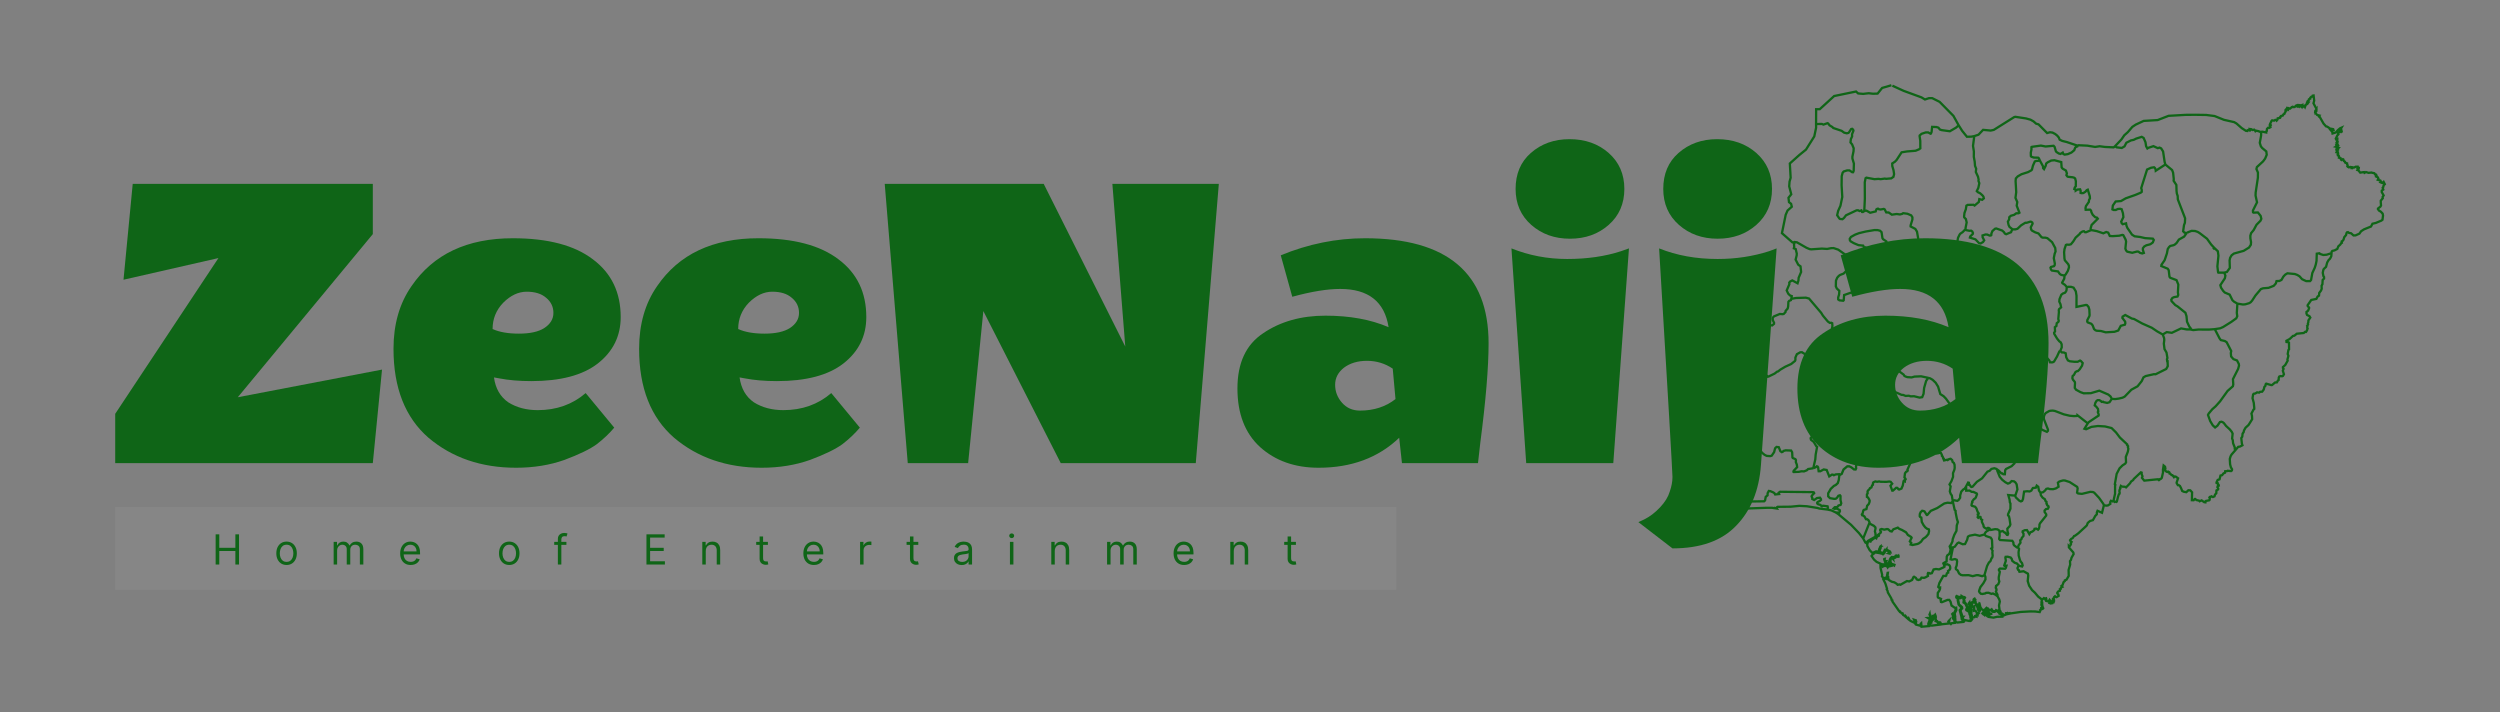 <svg width="1085" height="309" viewBox="0 0 1085 309" fill="none" xmlns="http://www.w3.org/2000/svg">
<rect x="0" y="0" width="1085" height="309" fill="#808080" stroke="none"/>
<g clip-path="url(#clip0_67_151)">
<path d="M863.841 229.695L864.067 229.997L865.893 229.648L866.917 229.754L867.691 230.279L867.816 230.851M863.841 229.695L862.178 230.6L861.664 231.109L861.184 231.979M863.841 229.695L863.527 229.628L863.542 229.417L863.119 229.127L862.711 229.092L862.083 229.468L861.18 228.919L860.893 228.536L860.825 227.944L860.115 226.46L860.247 225.617L859.744 225.371L859.521 224.36L859.291 224.309L858.576 224.752L858.304 224.462L858.493 223.827L858.338 223.291L858.648 223.177L858.762 222.801L858.267 222.076L857.76 220.65L857.224 219.945L855.769 219.491L855.621 219.279L855.784 218.359L856.018 218.034L855.927 217.658L856.626 216.686L857.265 216.24L857.549 215.817L858.021 214.465L857.885 214.156L856.475 213.49L855.701 213.459L854.779 212.906L853.331 212.957L853.297 211.539L853.131 211.383M867.816 230.851L867.843 232.559L867.635 233.679L867.654 233.965L868.009 234.368L873.334 234.705L873.802 235.434L873.885 236.292L874.15 236.699L875.363 237.612L875.869 237.694M867.816 230.851L869.188 230.455L869.94 231.121L870.231 231.156L871.028 232.139L871.304 232.167L871.55 231.603L871.248 230.459L871.191 229.425L872.2 228.355L872.502 227.678L872.128 225.077L871.894 224.078L871.486 223.659L871.493 223.177L872.529 220.784L872.532 218.504L872.287 218.053L872.143 216.765L871.584 214.845L874.021 215.061L874.698 214.92M875.869 237.694L876.277 238.199L876.054 239.656L876.111 241.137L876.629 242.951L876.905 243.609L877.551 244.392L877.838 245.391L877.611 245.865L876.319 245.567M875.869 237.694L876.013 236.758L876.897 235.539L876.761 234.497L877.313 234.004L877.442 233.475L878.19 232.578L878.22 231.63L877.789 230.925L877.861 230.541L878.719 230.118L879.709 230.048L880.726 231.81L881.232 230.996L882.048 230.694L882.88 230.024L882.985 229.511L883.696 229.397L884.52 229.891L884.837 229.534L885.094 228.634L885.132 227.619L885.434 227.043L888.049 223.757L888.057 223.208L887.354 222.19L887.35 221.563L887.974 220.925L888.801 220.78L889.115 220.114L889.024 219.703L888.503 219.311L888.348 218.723L888.151 218.578L888.189 217.818L887.705 217.38L887.516 216.71L886.496 215.977L885.744 214.951L885.559 213.819M876.319 245.567L875.302 244.545L874.343 244.216L873.3 243.378L873.08 242.551L872.631 241.975L871.346 241.619L870.431 241.674L870.325 242.03L870.526 243.405L869.83 245.403L869.951 245.579L870.794 245.516L870.529 246.472L870.254 246.825L867.956 246.762L867.54 247.146L867.514 247.44L867.918 248.2L867.461 250.475L867.45 251.416L867.699 252.391L867.257 253.523L866.305 254.283L866.339 254.584L866.161 254.835L866.244 255.411L866.467 255.673L866.475 256.132L866.221 256.766L866.898 258.086L866.947 258.811M876.319 245.567L875.998 245.606L875.563 246.566L875.813 247.267L876.127 247.389L876.425 248.149L878.228 247.929L880.102 248.979L880.249 249.802L880.019 252.191L880.635 254.201L881.924 256.124L883.125 257.221L884.554 258.921L885.941 260.021L886.164 260.417L887.063 259.563L887.49 259.81L888.004 259.649L888.121 260.006L888.042 260.068L887.751 260.343L887.996 260.793L888.779 260.973L889.217 260.785L889.519 260.307L889.999 260.938L889.595 260.985L889.402 261.678L889.958 261.913L890.63 261.8L890.608 261.502L891.167 261.396L890.948 260.832L891.175 260.777L891.337 261.04L891.473 260.821L891.375 259.837L891.148 260.523L890.895 260.495L890.955 259.92L891.239 259.712L891.481 259.117L891.87 258.795L892.127 259.077L892.539 259.171L893.453 258.6L893.325 258L892.871 257.554L892.879 257.178L893.264 256.688L894.009 256.394L893.975 255.705L894.357 255.556L894.338 255.333L894.708 254.847L895.048 254.71L894.682 254.31L895.154 253.903L895.615 252.61L896.121 252.203L896.152 251.874L896.866 251.572L897.826 249.927L897.769 247.357L898.453 245.054L898.374 243.53L898.797 242.998L899.039 242.058L899.946 240.471L899.829 239.782L897.901 237.572L897.882 236.985L898.098 237.212L898.653 236.48L898.823 236.104L898.672 235.778L899.069 235.199L898.555 234.791L898.404 234.454L898.895 233.875L899.534 233.534L900.154 232.633L900.577 232.504L902.017 231.434L905.312 228.391L905.686 228.011L906.045 227.031L906.499 226.569L907.115 226.103L908.335 225.735L909.393 223.831L909.801 223.463L910.021 223.177L910.028 222.401L910.323 221.681L912.269 222.546L913.089 219.279M866.947 258.811L866.055 258.11L864.944 257.558L864.264 257.726L863.024 257.248L861.97 257.295L861.551 257.546L860.368 257.773L859.687 257.667L859.14 257.115L858.917 256.684L858.977 256.253L859.495 254.804L860.787 253.108L861.69 251.466L861.671 250.378L861.422 249.704L861.218 249.684M866.947 258.811L866.902 258.086L866.225 256.77L866.478 256.132L866.471 255.674L866.248 255.411L866.165 254.835L866.342 254.581L866.308 254.279L867.261 253.519L867.706 252.387L867.457 251.412L867.465 250.468L867.922 248.192L867.517 247.432L867.544 247.138L867.96 246.754L870.261 246.817L870.537 246.464L870.801 245.509L869.959 245.571L869.838 245.395L870.533 243.397L870.333 242.022L870.442 241.666L871.357 241.611L872.642 241.967L873.092 242.543L873.311 243.37L874.35 244.208L875.31 244.537L876.326 245.559L876.005 245.599L875.571 246.558L875.82 247.26L876.137 247.381L876.432 248.141L878.235 247.922L880.109 248.971L880.26 249.794L880.03 252.183L880.646 254.193L881.934 256.116L883.14 257.213L884.565 258.909L885.952 260.01L886.175 260.405L886.012 261.251L886.311 261.424L886.322 262.403L886.133 262.579L885.978 262.317L885.952 262.544L886.401 263.002L886.175 263.708L885.895 263.782L885.933 264.185L885.543 264.636L885.634 264.702L885.237 265.635L883.261 265.388L881.092 265.361L877.044 265.576L872.491 266.234L872.294 266.054L871.606 266.195L871.255 266.007L870.922 266.148L870.563 266.113L870.556 266.124L870.745 266.442L870.847 266.61L869.592 267.127L869.222 266.461L868.78 266.207L868.455 266.132L868.092 265.717L868.236 265.361L868.202 265.314L868.001 265.509L867.812 265.361L867.582 264.902L867.597 264.652L867.79 264.526L867.57 262.744L867.933 261.071L867.695 260.17L866.947 258.811ZM861.218 249.684L862.386 245.669L863.179 244.153L863.867 243.495L864.313 242.304L864.649 241.952L864.812 241.164L864.676 239.813L864.782 239.01L864.211 238.054L864.676 237.753L864.532 234.435L864.355 233.906L863.962 233.338L861.944 232.641L861.184 231.979M861.218 249.684L860.247 250.056L858.539 249.614L857.734 249.629L856.166 250.045L854.394 249.61L851.854 249.665L851.046 249.504L850.229 248.858L849.579 247.526L848.884 247.017L848.786 246.48L849.198 245.399L849.394 243.585L849.224 242.935L848.423 242.633L847.115 242.896L846.545 242.723L847.583 237.596M861.184 231.979L859.174 232.535L857.14 232.045L854.756 232.5L854.083 232.907L853.732 234.298L852.836 236.103L851.823 236.209L850.119 235.457L849.507 235.771L848.373 237.271L847.583 237.596M970.337 195.162L971.377 193.932L972.117 193.826L973.224 193.246L972.979 192.541L972.718 190.136L973.138 189.525L973.292 188.174L973.716 187.598L973.897 186.814L974.562 185.635L975.881 184.425L977.442 181.938L977.359 180.476L977.124 179.493L978.043 177.727L978.334 177.507L978.356 177.1L978.137 174.84L977.593 172.795L977.85 171.212L978.122 170.891L978.844 170.762L979.543 170.288L980.476 170.398L980.9 170.049L981.78 169.994L982.449 169.078L982.755 167.883L983.201 167.428L983.292 166.759L983.541 166.5L985.763 167.143L986.077 167.096L987.362 166.014L988.186 165.94L988.56 165.215L988.93 164.925L988.991 163.856L989.206 163.425L989.758 163.214L990.389 163.304L990.801 163.155L991.228 162.43L990.748 160.895L991.058 160.092L990.789 159.704L990.793 159.312L991.791 158.411L992.853 156.531L992.739 156.014L993.178 154.435L992.86 153.625L993.174 151.897L993.45 151.627L993.416 148.697L993.231 148.532L992.335 148.427L992.301 147.902L993.722 147.126L995.143 145.798L995.755 145.685L996.794 144.838L999.821 144.517L1000.46 144L1000.83 144.051L1001.22 143.409L1001.5 142.547L1001.33 142.3L1001.42 141.748L1001.29 141.442L1001.7 140.866L1001.6 140.432L1001.8 139.926L1001.85 139.045L1002.67 137.835L1002.29 137.212L1001.27 136.691L1001.01 136.064L1001.02 135.371L1001.72 134.826L1002.15 133.753L1002.14 133.502L1001.56 132.868L1001.5 132.484L1003.08 130.181L1005.3 129.726L1005.84 128.704L1006.45 128.296L1006.55 127.113L1007.32 126.107L1007.62 125.347L1007.57 123.995L1007.93 123.341L1008.03 121.535L1008.64 120.885V120.219L1008.35 119.804L1008.08 118.39L1008.31 117.211L1008.49 116.78L1009.5 115.82L1010.01 113.905L1010.68 112.769L1011.09 112.444L1011.48 111.829L1011.79 111.139L1011.84 110.423L1011.88 109.862M970.337 195.162L969.876 194.817L969.895 194.206L969.162 192.396L969.018 191.01L968.739 190.332L968.958 188.181L968.565 187.39L967.752 186.372L966.12 184.868L965.175 183.634L964.601 183.195L964.064 183.026L963.444 183.175L962.375 184.746L961.347 185.526L960.323 184.566L959.223 182.725L958.271 180.089L958.581 179.47L960.145 177.597L961.581 176.336L963.501 174.189L966.762 169.677L969.075 167.632L969.241 166.817L969.098 164.553L971.361 160.072L971.739 158.654L971.641 157.945L970.878 156.441L969.313 155.865L968.308 154.714L968.179 153.209L968.353 152.359L966.366 148.513L965.58 148.007L963.822 147.584L963.271 146.832L961.211 142.845M970.337 195.162L968.471 197.308L968.059 198.068L967.723 199.212L967.866 201.531L968.214 202.831L968.717 203.662L968.648 204.167L968.278 204.453L966.751 204.316L966.494 204.496L965.716 204.52L965.648 205.162L964.998 205.456L964.416 206.212L963.694 206.38L963.282 208.029L962.481 208.284L961.963 209.35L961.986 209.545L962.341 209.526L962.515 209.698L962.549 210.391L962.882 210.435L962.953 210.783L962.579 210.952L962.345 211.402L962.7 211.997L962.67 212.405L961.945 212.84L961.861 214.101L961.31 214.665L961.094 215.413L960.41 215.719L959.741 215.394L959.515 215.605L959.046 215.664L958.872 215.915L959.046 216.259L958.978 216.937L958.812 217.133L957.395 217.399L957.236 217.485L957.16 218.022L956.643 217.952L955.497 217.156L954.647 217.552L954.394 217.278L953.257 217.019L952.72 216.541L952.501 216.561L952.04 217.113L951.273 217.082L951.363 213.662L950.596 212.816L949.75 212.773L948.858 213.611L947.785 213.423L947.082 213.09L946.541 211.766L946.095 210.909L945.634 210.591L945.192 210.564L944.697 209.737L944.652 209.451L945.279 207.575L944.274 206.854L943.711 206.776L943.484 207.066L942.845 206.224L942.456 206.192L941.889 205.562L941.598 205.534L941.462 204.939L940.99 204.692L940.839 204.872L940.283 204.731L939.584 204.112L939.781 203.356L939.629 202.538L939.006 202.025L938.719 203.889L938.749 205.021L938.224 207.379L937.891 207.771L937.26 207.994L937.131 208.335L936.89 208.378L936.534 207.998L930.605 208.594L929.607 207.387L929.842 206.702L929.52 205.895L929.449 205.432L929.475 205.115L929.139 204.99L926.04 207.888L925.798 208.327L924.876 209.001L924.453 209.722L922.707 211.535L922.201 211.253L921.369 211.214L920.764 211.128L920.462 210.889L920.122 211.723L920.235 212.033L919.948 212.413L919.805 213.118L919.941 213.913L919.835 214.332L919.608 214.477L919.223 215.582L918.712 217.685L918.524 217.838L918.267 217.705L917.768 217.85L917.378 217.333L917.212 217.513M961.211 142.845L963.554 142.488L964.827 141.928L968.38 139.711L970.553 138.144L970.968 137.231L970.772 135.782L971.029 131.775M961.211 142.845L958.804 143.029L954.095 143.021L951.866 143.256L950.516 142.978M971.029 131.775L973.425 132.155L974.445 132.08L976.172 131.563L976.83 131.144L977.472 130.4L978.882 128.226L981.225 125.46L982.173 125.12L984.55 124.928L986.78 124.058L987.702 123.032L988.012 121.99L989.266 121.935L990.154 121.488L990.993 120.039L991.787 119.193L992.736 118.617L995.955 118.927L997.04 119.33L998.015 119.937L999.088 121.155L1000.01 121.606L1000.91 122.006L1002.56 122.002L1003 121.524L1003.55 118.484L1004.58 116.259L1005.04 114.833L1005.37 113.227L1005.48 110.09L1006.65 109.921L1006.88 110.211L1008.3 110.658L1009.76 110.544L1011.88 109.862M971.029 131.775L969.551 130.913L968.867 130.286L967.684 127.869L965.545 126.953L964.854 126.24L963.936 124.865L963.629 123.756L965.587 120.795L965.821 119.612L965.311 118.319M1011.88 109.862L1011.95 109.181L1012.24 108.887L1013.16 108.676L1014.38 108.045L1014.84 106.905L1015.72 106.106L1016.12 105.448L1016.37 105.366L1016.28 104.782L1016.83 104.406L1017.1 103.995L1017.4 102.945L1018.18 102.02L1018.4 101.112L1018.63 100.814L1019.04 100.751L1019.44 101.076L1020.39 101.249L1021.42 102.177L1022.3 102.161L1023.98 101.401L1024.71 100.363L1025.95 99.552L1029.01 98.311L1029.65 97.1L1031.12 96.748L1033.52 95.741L1034 95.377L1034.23 93.544L1034.07 92.698L1033.25 91.844L1032.49 91.401L1032.01 90.727L1032.04 90.512L1033.1 89.67L1033.36 89.188L1033.25 87.703L1033.25 87.116L1034.13 86.031L1034.04 85.502L1034.5 84.82L1033.67 83.34L1033.69 82.725L1034.34 82.27L1034.08 81.487L1034.36 81.146L1034.48 80.441L1035 79.936L1034.5 78.952L1034.3 79.152L1033.94 79.183L1033.89 79.375L1033.6 79.328L1033.17 79.117L1033.38 78.937L1033.09 78.349L1031.96 78.047L1032.23 77.503L1031.97 76.966L1031.15 76.571L1031.12 76.132L1031.37 76.124L1031.24 75.783L1030.76 75.65L1030.46 75.18L1029.85 75.047L1029.53 75L1029.27 74.879L1027.95 75.016L1026.84 74.675L1026.19 75.016L1026.03 74.698L1025.64 74.718L1024.35 74.926L1023.5 73.903L1023.14 73.793L1023.29 73.543L1023.2 73.335L1023.67 73.21L1023.72 72.853L1023.32 72.818L1023.25 72.34L1022.32 72.372L1021.77 72.689L1021.08 72.716L1020.93 72.987L1020.62 72.963L1020.72 72.556L1019.97 72.454L1019.43 72.65L1019.01 72.434L1018.75 72.184L1018.89 71.718L1018.63 71.326L1018.64 70.895L1017.83 70.593L1017.71 70.17L1017.25 69.892L1016.98 69.144L1016.81 69.066L1016.2 69.438L1015.97 69.234L1015.84 68.662L1015.1 68.447L1015.19 67.996L1014.99 67.522L1014.63 67.436L1014.53 66.946L1014.74 66.656L1014.66 66.132L1014.09 66.049L1014.41 65.395L1014.13 65.442L1014.04 65.148L1014.42 65.058L1014.51 65.203L1014.69 65.031L1014.65 64.796L1014.18 64.886L1014.13 64.722L1014.63 64.592L1014.91 64.259L1014.46 64.24L1014.52 63.891L1013.77 63.695L1014.77 63.151L1014.66 62.935L1014.06 63.104L1013.91 62.88L1014.35 62.277L1014.48 61.745L1014.15 61.729L1014.37 61.278L1014.4 60.322L1013.88 60.499L1013.73 60.197L1014.43 58.736L1014.88 58.294L1014.63 57.557L1015.39 57.334L1015.61 56.852L1015.93 56.664L1016.18 57.205L1016.31 57.118L1016.09 56.202L1015.84 56.276L1015.79 56.1L1016.2 55.41L1015.59 55.673L1014.66 56.464L1013.78 57.486L1012.32 57.941L1012.22 57.252L1011.67 56.625L1011.95 56.641L1012.2 56.413L1012.28 56.821L1012.49 56.39L1012.71 56.394L1012.61 56.057L1011.15 55.763L1010.53 55.293L1009.88 54.917L1009.48 54.831L1008.41 53.624L1006.73 50.675L1006.43 50.6L1006.33 50.389L1006.57 50.126L1005.64 49.887L1004.75 48.889L1004.83 48.136L1005.22 47.615L1005.12 48.465L1005.29 48.273L1005.36 47.286L1004.05 44.834L1004.36 43.659L1004.1 41.446L1003.68 41.516L1003.53 41.932L1003.06 42.026L1002.66 42.441L1002.68 42.805L1002.12 43.068L1002.14 43.295L1001.51 43.922L1001.66 44.321L1001.9 44.388L1001.66 44.701L1001.21 44.623L1001.14 44.901L1001.34 44.975L1001.34 45.148L1000.71 45.477L1000.35 46.468L999.999 45.923L999.564 46.021L999.394 46.401L999.046 46.354L999.164 45.539L998.604 45.739L998.68 46.252L998.17 45.845L997.822 46.358L997.266 46.048L997.603 45.59L997.217 45.555L996.809 45.696L996.79 46.119L996.405 45.927L995.88 46.448L995.131 46.487L995.01 46.338L994.625 46.483L993.918 47.138L993.503 47.192L993.181 47.079L993.159 46.895L992.743 46.848L992.853 47.463L992.388 47.216L992.172 47.455L992.478 47.576L992.316 47.976L991.9 48.144L991.908 48.481L991.757 48.771L991.537 49.061L991.477 49.37L990.959 49.676L990.725 50.161L989.928 50.349L989.557 50.808L989.686 50.965L989.576 51.145L989.021 51.258L988.514 51.348L988.427 51.913L988.065 52.347L987.834 52.057L987.471 52.022L986.95 52.363L986.088 52.226L985.846 52.461L985.544 53.158L985.253 53.679L985.102 54.122L985.438 54.196L985.525 54.322L985.249 54.745L985.378 55.199L984.868 55.485L984.437 55.391L983.877 55.912L983.806 56.582L983.779 56.872L983.556 57.032L983.545 57.498L981.89 57.154L981.342 57.201M853.131 211.383L852.624 212.115L852.043 212.452L851.196 213.357L850.727 214.971L850.705 216.04L850.009 217.023L849.469 217.372L848.112 217.113L847.481 217.415M853.131 211.383L854.163 209.42L854.507 209.518L854.575 210.411L854.855 210.431L855.357 211.218L855.618 211.351L856.087 211.222L857.965 209.111L860.225 207.599L862.56 204.692L863.482 204.336L864.291 203.513L865.542 203.215L866.464 203.509L866.883 204.144M847.583 237.596L846.676 237.514L846.257 237.012L846.639 236.554L847.364 235.026L847.493 233.992L848.161 232.155L849.106 230.373L849.25 228.019L849.734 226.589L849.269 225.112M849.269 225.112L848.709 222.256L848.74 221.72L848.313 221.277L847.508 217.528M849.269 225.112L849.715 226.577L849.235 228.007L849.092 230.361L848.147 232.143L847.482 233.98L847.353 235.011L846.628 236.538L846.246 236.997L846.159 237.134L846.571 238.52L846.261 239.766L845.925 240.452L845.15 241.008L844.886 241.587L844.814 243.664L843.484 244.373L843.404 244.545L843.62 244.952L843.911 245.92L843.457 246.253L841.538 247.111L840.219 246.938L839.183 247.13L838.424 248.736L837.626 248.94L837.328 248.705L836.772 248.674L836.636 249.046L836.734 249.951L835.665 250.562L835.053 250.781L833.915 250.687L833.45 251.466L832.577 251.709L831.863 251.447L831.489 250.797L830.692 250.295L830.408 250.491L829.849 251.694L828.602 252.336L827.612 252.172L824.785 253.778L824.43 253.633L823.553 253.789L823.175 253.358L822.159 252.732L821.006 252.454L819.91 251.803L819.117 250.981L819.419 250.859L819.457 250.26L819.124 250.045L819.321 248.991L819.264 248.83L819.321 248.595L819.211 248.607L819.022 249.539L818.965 249.633L818.999 250.072L819.336 250.601L818.334 250.667L817.56 251.012L816.774 250.127L816.864 249.477L816.143 246.488L816.124 245.532L816.437 245.7L816.69 245.614L816.845 245.736L817.106 245.763L817.133 245.916L817.575 245.669L818.531 245.61L818.637 245.618L818.863 245.599L819.241 246.229L819.392 245.982L820.515 245.606L819.74 245.646L819.396 245.465L819.82 245.242L820.118 245.195L820.254 244.988L820.534 244.792L820.704 244.604L820.874 244.784L821.036 244.917L821.153 244.964L821.033 245.54L821.218 245.489L821.244 245.403L821.256 245.129L821.501 244.988L822.087 245.426L822.2 245.113L820.931 244.686L820.76 244.404L820.541 243.981L820.439 243.464L820.647 242.281L821.146 242.14L821.509 242.524L821.426 242.187L822.11 242.234L822.707 241.924L823.088 241.266L823.61 241.634L823.946 241.619L823.992 241.325L823.958 241.235L823.727 241.493L823.368 241.137L822.945 241.07L822.665 241.219L822.491 241.662L822.094 241.842L821.913 241.783L820.704 241.736L820.946 241.866L820.583 242.108L820.265 242.68L819.642 244.561L819.426 244.643L818.425 244.204L818.327 244.008L818.686 243.585L818.712 243.499H818.576L818.263 243.734L817.885 242.872L817.956 242.551L817.779 242.598L817.752 242.888L817.851 243.064L818.21 244.2L818.659 244.745L818.652 244.999L816.728 244.886L814.446 243.855L813.297 242.833L812.25 241.282L812.726 240.628L813.338 240.205L813.384 239.876L814.125 239.801L815.802 240.064L816.596 240.279L817.272 240.22L816.895 240.839L817.779 240.068L817.987 239.625L817.953 238.987L818.179 238.932L819.362 239.045L819.785 239.327L819.91 239.852L819.544 240.115L820.046 240.252L820.008 239.735L819.906 239.433L820.356 239.566L820.284 239.378L819.861 239.116L818.731 238.513V238.509L818.659 238.607L818.055 238.567L817.458 239.813L816.842 239.919L816.12 239.672L815.742 238.838L816.165 237.948L816.256 237.204L816.343 237.149L816.199 237.102V237.098L816.048 237.216L816.056 237.365L815.621 238.207L815.341 239.445L814.219 239.284L813.082 239.809L812.658 240.017L811.457 238.787L810.463 237.024L810.364 236.421L810.663 235.191L811.06 234.87L811.808 235.046L811.936 234.752L813.138 233.769L813.988 233.385L814.302 233.593L814.329 233.491L814.71 232.864L815.466 232.492L815.474 232.425L815.338 232.226L814.911 232.437L814.211 232.938L813.735 233.025L810.803 234.678L810.308 235.167L810.089 235.794L809.563 235.449L808.626 233.694L811.234 227.137L813.286 228.234L813.913 228.888L813.97 229.448L813.705 230.596L813.954 231.595L813.973 232.562L814.601 232.535L816.15 231.274L816.347 230.858L816.01 230.243L816.033 229.84L816.271 229.723L816.645 229.601L817.771 229.883L818.969 229.621L819.491 229.734L820.349 230.51L821.017 230.667L821.717 229.734L823.651 229.01L824.271 229.534L825.469 230.024L827.234 231.05L827.99 232.159L829.467 233.079L829.645 233.405L828.874 234.983L829.479 235.614L829.214 236.319L830.019 236.538L831.996 236.131L832.68 235.896L833.73 235.116L834.595 233.914L835.759 233.119L836.375 232.468L836.961 231.72L837.226 230.451L837.116 229.766L836.273 229.448L835.563 228.876L834.822 227.928L834.055 226.522L833.851 224.634L833.299 224.317L833.148 224.023L833.205 223.095L833.541 222.3L834.214 221.681L834.845 221.802L835.227 221.967L836.202 223.51L836.443 223.49L837.966 221.716L840.744 220.502L843.839 218.496L845.249 218.179L846.798 218.328L847.508 217.528M847.508 217.528L847.481 217.415M847.508 217.528L846.798 218.324L845.252 218.175L843.843 218.492L840.748 220.494L837.97 221.708L836.447 223.483L836.201 223.498L835.226 221.955L834.845 221.794L834.217 221.669L833.541 222.292L833.205 223.083L833.148 224.011L833.299 224.305L833.851 224.622L834.055 226.51L834.822 227.913L835.563 228.861L836.273 229.433L837.116 229.75L837.222 230.432L836.961 231.701L836.375 232.449L835.763 233.099L834.599 233.894L833.73 235.097L832.683 235.876L831.999 236.111L830.019 236.519L829.214 236.295L829.479 235.59L828.874 234.96L829.641 233.381L829.463 233.056L827.99 232.135L827.234 231.027L825.465 230.001L824.271 229.511L823.651 228.986L821.716 229.711L821.017 230.643L820.348 230.486L819.491 229.711L818.969 229.597L817.771 229.86L816.649 229.578L816.275 229.699L816.033 229.817L816.01 230.22L816.346 230.835L816.15 231.25L814.604 232.515L813.977 232.543L813.958 231.575L813.709 230.576L813.977 229.429L813.92 228.869L813.293 228.214L811.241 227.122L811.388 226.667L810.924 225.782L810.421 225.375L809.831 225.339L809.208 224.188L808.475 223.655L808.21 223.631L808.044 223.275L808.138 223.044L808.033 223.216L808.335 222.942L808.698 221.52L808.917 221.281L810.032 220.94L810.349 219.475L811.007 218.805L811.324 218.038L811.456 217.364L811.241 216.796L810.712 215.903L810.247 215.652V214.54L810.553 214.156L810.515 213.286L810.701 212.91L811.362 212.276L811.532 211.872L812.186 211.559L812.484 210.67L812.847 210.399L812.881 209.635L813.051 209.33L813.883 208.934L814.687 209.091L815.549 208.942L816.184 209.083L818.693 209.126L819.937 208.977L820.556 209.111L821.214 209.925L820.454 210.811L821.248 212.949L821.528 212.938L822.952 211.7L823.459 211.747L823.908 212.327L824.214 212.464L825.227 212.064L825.798 210.736L826.157 208.793L826.251 208.695L826.701 208.895L826.705 208.257L827.037 208.053L826.981 207.736L826.535 207.234L826.765 205.417L827.234 204.767L827.808 204.481L827.948 204.148L827.827 203.819L829.048 201.12L828.991 200.575L829.169 200.168L829.834 199.451L830.646 199.04L831.187 197.653L831.024 197.543L830.733 196.572L831.062 195.44L830.302 195.119L830.151 194.79L830.219 194.245L830.752 193.571L831.342 193.626L831.678 193.391M847.481 217.415L847.093 215.053L846.56 214.266L846.223 213.247L846.575 211.085L846.091 210.243L846.907 208.852L847.629 206.964L847.607 205.334L848.219 203.791L848.336 203.039L848.279 201.703L847.981 200.916L847.433 200.493L847.225 199.663L846.564 199.11L845.857 199.271L845.305 199.659L845.143 199.51L843.725 199.839L843.476 199.2L843.567 199.001L843.287 198.781L843.106 198.1L842.785 197.861L842.758 197.383L842.357 196.595L841.39 196.537L841.11 196.736L840.256 196.811L839.516 195.937L839.308 195.961L838.832 195.409L838.586 195.436L837.996 194.613L835.752 195.761L834.947 195.553L834.539 195.248L834.433 194.837L834.52 194.081L834.883 193.356L834.781 193.043L833.957 193.14L833.783 192.886L833.926 192.537L833.821 192.271L833.556 192.13L832.895 192.275L832.604 192.024M939.772 71.388L942.697 73.813L943.128 74.961L943.419 77.734L943.347 78.443L944.542 80.269L944.621 82.909L944.746 83.966L945.105 85.028L945.18 86.544L948.336 94.734L948.249 96.662L947.852 97.727L947.478 100.383L948.094 100.982L949.243 101.127M939.772 71.388L935.593 74.103L935.547 73.558L935.234 72.916L934.86 72.595L933.545 72.81L931.829 73.574L929.293 81.64L929.509 82.376L929.52 83.257L929.07 83.626L926.716 84.609L922.582 86.07L920.514 87.261L918.187 87.441L916.97 89.219L916.785 90.888L917.295 91.135L918.281 91.119L919.082 90.716L920.121 90.61L920.805 90.806L921.357 92.537L921.554 94.229L920.605 96.188L920.813 96.869L921.259 97.304L922.71 96.936L922.888 97.943L923.285 98.922L925.287 101.828L926.417 102.553L928.832 102.855L930.994 103.352L934.346 103.572L934.739 104.143L934.323 105.209L933.624 105.753L933.08 106.059L931.553 106.447L930.597 106.979L930.019 107.728L930.004 108.433L930.423 109.776L929.72 110L928.791 109.757L928.088 109.224L927.498 109.157L925.382 109.702L923.228 109.236L922.718 108.703L922.412 107.9L922.725 104.825L922.521 103.983L921.512 102.063L921.081 101.946L919.732 102.302L916.822 102.49L915.64 102.408L914.967 100.971L914.098 100.685L912.832 101.257L910.024 100.312L907.757 99.882L907.379 99.956M939.772 71.388L939.445 70.252L938.779 65.736L937.944 64.404L937.245 64.059L936.478 64.298L934.592 63.429L932.378 64.157L931.955 64.439L931.403 63.448L931.142 61.745L930.337 59.872L929.502 59.383L927.11 60.15L926.044 60.687L924.85 60.934L922.84 61.948L922.046 63.511L920.859 64.216L918.592 63.93L917.916 63.468M949.243 101.127L948.94 101.221L947.916 102.694L945.634 103.979L944.662 105.428L943.903 106.114L943.34 106.411L941.862 106.756L941.318 107.289L940.797 108.084L940.43 110.019L939.444 112.93L938.079 114.916L938.004 115.456L940.793 116.627L941.224 117.297L941.552 120.098L941.885 120.548L944.606 121.575L945.392 123.51L945.21 126.89L945.362 128.01L945.048 128.7L943.574 128.947L942.822 129.307L942.327 130.055L942.452 130.69L944.073 132.405L945.018 132.958L948.475 135.735L948.94 137.22L949.171 139.644L950.146 141.713L950.784 142.543L950.735 142.915L950.516 142.978M949.243 101.127L949.587 100.783L951.163 100.191L952.69 100.258L953.816 100.653L954.64 101.159L957.848 103.611L959.643 106.118L960.936 107.52L960.558 108.123L961.155 107.724L962.545 109.048L962.799 110.955L962.345 115.597L962.636 118.124L962.749 118.323L965.311 118.319M950.516 142.978L949.008 142.966L946.575 142.539L942.573 144.439L940.362 144.133L938.627 145.171M938.627 145.171L936.224 143.828L933.888 142.245L929.705 140.389L926.206 138.457L925.234 138.258L922.362 136.71L921.217 137.408L921.104 137.972L922.302 139.562L922.404 140.244L922.215 140.898L920.416 141.407L919.324 143.448L917.665 144L913.871 144.231L911.804 143.652L909.99 143.546L909.419 143.338L908.83 142.813L908.206 141.219L907.866 140.765L907.568 140.487L906.086 139.93L905.859 139.597L905.893 138.935L906.793 137.184L906.88 136.726L906.782 134.399L906.415 133.173L905.735 132.421L905.334 132.339L901.189 133.197L901.204 128.347L900.909 126.467L899.923 124.838L898.872 124.493L897.67 124.462L897.092 124.654M938.627 145.171L939.218 146.715L939.297 147.557L939.104 149.155L939.391 151.49L940.261 153.002L940.657 155.36L940.449 155.881L940.563 156.762H940.725L940.805 158.932L940.132 160.139L935.529 162.434L934.811 162.391L931.214 163.214L930.273 163.778L929.494 165.419L927.703 167.66L925.016 169.132L922.114 172.129L921.195 172.595L919.529 172.991L917.976 173.202L916.52 173.104M897.092 124.654L896.136 123.592L895.082 122.906L894.98 122.621L895.868 120.975L896.068 119.424M897.092 124.654L896.953 124.767L896.873 125.903L896.665 126.463L896.167 127.074L895.339 127.36L894.621 127.909L893.816 129.855L893.733 130.917L894.247 132.022L894.53 133.4L893.627 134.172L893.499 134.603L893.567 135.375L893.302 138.434L893.502 139.257L893.344 139.676L892.622 140.283L892.471 141.489L891.806 141.991L891.885 143.847L891.488 144.396L891.526 144.85L892.758 146.918L893.729 148.125L894.375 148.599L894.753 149.418L894.799 150.753L894.168 152.297M896.068 119.424L896.442 119.205L897.421 117.603L897.924 116.095L897.893 115.311L897.602 114.657L896.144 112.961L895.974 112.181L895.822 109.482L895.992 108.111L896.597 106.321L896.983 106.153L898.003 106.216L898.774 106.016L899.809 104.758L900.811 103.148L902.602 101.515L902.855 101.084L903.792 100.469L904.431 100.352L904.862 100.771L905.293 100.806L907.379 99.956M896.068 119.424L895.672 119.538L894.538 119.287L893.933 118.876L893.185 117.799L890.532 117.419L890.132 116.999L889.905 116.185L890.113 115.875L891.454 115.499L891.726 115.068L891.802 114.391L891.348 112.021L891.73 110.097L892.112 109.142L891.968 107.622L890.611 105.107L888.578 103.372L887.652 103.141L886.602 103.152L886.024 102.937L884.697 101.319L883.28 100.837L881.946 100.121L881.553 99.658L881.353 98.652L882.15 97.077L882.029 96.587L881.602 96.266L881.141 96.192L879.599 96.677H878.976L877.162 97.79L875.582 99.29L874.66 99.552L873.492 99.545M907.379 99.956L907.349 99.079L907.758 97.621L910.448 94.926L910.112 94.476L909.322 94.268L908.253 93.234L907.693 92.157L907.504 91.374L907.092 90.986L905.18 91.045L905.105 90.277L905.294 89.458L906.563 87.621L906.635 86.818L907.036 86.097L906.964 85.134L906.102 82.321L905.63 82.529L905.074 83.214L904.198 83.77L903.51 83.841L902.992 83.743L902.988 82.736L902.773 82.172L901.586 82.27L900.868 82.736V82.333L900.245 82.051L900.445 81.377L900.891 80.833L900.921 78.635L900.619 77.484L900.271 77.166L899.572 76.947L897.516 76.728L897.203 76.563L896.817 76.019L897.033 75.231L896.617 74.025L895.177 73.194L894.75 72.654L894.58 70.335L891.64 69.543L890.215 69.681L888.707 70.437L888.054 70.965L887.819 71.984L887.113 73.398L886.708 72.959L886.671 72.191L885.344 69.731M870.889 181.162L874.339 182.133L877.555 182.623L880.847 184.014L882.706 185.118L884.69 185.506L885.094 185.451L886.349 186.548L888.363 187.421L888.794 186.991L888.828 186.458L887.052 181.898L887.022 180.911L887.407 179.791L887.876 179.239L889.368 178.377L889.89 178.267L890.869 178.197L891.881 178.369L895.694 179.826L898.287 180.433L900.131 180.594L901.627 180.508L901.631 180.234L906.087 183.732M870.889 181.162L870.768 182.274L870.972 184.574L871.683 185.835L872.703 186.857L872.979 187.582L872.982 190.285L873.198 192.952L873.666 195.119L874.146 195.53L875.397 195.405L875.957 195.589L875.821 196.298L875.356 196.772L875.178 197.277L875.019 198.816L874.286 201.1L873.039 202.318L870.605 203.54L870.243 204.105L870.114 205.836H869.449L868.939 205.425L868.629 205.464L867.356 204.175L867.038 203.948L866.883 204.144M870.889 181.162L867.979 180.939L866.626 180.672L863.954 180.946L859.268 182.267L855.769 183.861L854.159 185.016L853.899 184.797L853.963 183.332L854.284 182.502L854.892 181.847L854.908 180.01L855.35 178.165L855.146 175.748L854.318 174.706L854.008 174.044V173.708L854.594 172.666L854.821 171.632M906.087 183.732L904.654 186.07L905.372 186.293L907.685 185.263L910.508 184.891L913.599 185.079L916.426 185.772L918.369 187.692L920.046 189.905L923.209 192.87L923.157 193.125L923.599 193.658L923.5 194.065L923.712 194.762L923.489 196.027L922.59 198.335L922.699 200.654L922.352 201.214L921.184 201.974L919.884 203.247L918.633 205.66L917.836 210.164L918.066 210.45L917.942 210.873L917.93 214.305L917.212 217.513M906.087 183.732L906.544 183.187L910.788 180.363L910.829 179.897L910.451 178.847L910.655 178.592L910.523 177.464L909.756 176.481L909.11 175.948L909.386 174.828L909.888 173.99L910.372 173.653H911.075L911.729 174.005L912.107 174.424L912.681 174.334L912.806 174.495L914.51 174.867L915.545 174.546L916.52 173.104M917.212 217.513L916.94 217.63L916.139 217.344L915.844 217.901L915.882 218.684L914.816 219.366L914.14 219.452L913.089 219.279M913.089 219.279L912.844 218.672L910.999 216.075L908.91 213.831L908.347 213.549L907.179 213.463L903.562 214.34L901.907 214.168L901.45 213.819L901.699 211.951L901.488 211.308L898.223 209.201L896.171 208.539L895.373 208.511L894.5 208.742L893.703 209.005L893.128 209.475L893.419 211.238L892.233 211.99L891.05 212.315L889.599 212.26L888.82 211.998L888.095 212.174L887.581 212.859L886.689 213.627L885.559 213.819M885.559 213.819L884.917 212.93L884.599 211.261L883.934 210.752L883.549 211.657L882.26 211.802L881.591 212.93L880.866 213.294L879.751 213.196L878.447 213.353L877.975 216.577L877.6 217.38L877.068 217.611L876.395 217.321L874.88 215.879L874.634 215.276L874.698 214.92M874.698 214.92L875.56 212.405L875.22 210.203L874.683 209.365L874.109 208.915L873.047 208.778L872.212 209.604L871.418 209.89L870.314 209.295L868.962 208.214L867.869 206.901L866.834 204.351L866.883 204.144M965.311 118.319L966.46 118.049L967.749 116.275L967.643 112.988L967.873 111.903L968.523 110.795L969.529 110.043L973.765 108.86L976.074 107.43L976.864 106.223L976.954 105.072L976.667 103.446L976.652 102.283L976.992 101.162L978.084 99.85L979.331 97.539L981.047 95.804L981.421 94.977L981.104 93.673L979.921 92.204L978.065 92.286L977.823 92.145L977.767 91.385L979.55 87.805L978.912 84.891L978.961 83.52L979.921 77.139L979.94 74.871L979.29 73.371L979.498 72.509L982.166 70.037L983.061 68.831L983.756 67.181L983.575 65.716L981.761 64.212L981.213 63.499L980.748 61.991L981.311 58.85L981.342 57.201M981.342 57.201L980.968 57.205L980.617 57.157L980.337 56.962L979.26 56.723L978.867 56.966L978.629 56.547L978.315 56.268L977.688 56.433L977.045 56.065L976.482 56.002L976.69 56.464L976.456 56.668L975.832 56.413L975.454 56.523L975.341 56.844L974.744 56.789L972.938 55.614L970.636 53.589L969.605 52.998L965.187 51.999L961.121 50.361L957.508 49.891L952.803 49.817L948.57 49.848L941.171 50.267L936.428 52.108L930.359 52.477L926.939 54.067L925.435 55.062L923.474 57.353L921.932 58.728L920.704 60.53L917.916 63.468M819.214 256.426L819.218 256.429M832.604 192.024L831.678 193.391M832.604 192.024L832.517 191.719L830.726 190.085L829.955 189.027L830.223 187.406L829.274 187.237L827.528 187.582M831.678 193.391L831.337 193.626L830.748 193.571L830.215 194.245L830.147 194.786L830.298 195.115L831.062 195.436L830.729 196.568L831.02 197.543L831.179 197.653L830.638 199.04L829.826 199.451L829.161 200.168L828.983 200.575L829.04 201.12L827.819 203.819L827.94 204.144L827.8 204.477L827.23 204.763L826.761 205.417L826.527 207.23L826.973 207.732L827.033 208.053L826.701 208.253L826.697 208.891L826.247 208.691L826.153 208.789L825.794 210.732L825.223 212.06L824.21 212.464L823.904 212.323L823.454 211.743L822.948 211.696L821.523 212.934L821.244 212.945L820.45 210.807L821.21 209.925L820.552 209.107L819.932 208.974L818.689 209.126L816.18 209.083L815.545 208.942L814.683 209.091L813.882 208.938L813.051 209.334L812.877 209.639L812.843 210.407L812.484 210.674L812.185 211.563L811.532 211.876L811.362 212.283L810.696 212.914L810.511 213.29L810.545 214.16L810.243 214.548V215.66L810.708 215.911L811.233 216.804L811.452 217.372L811.316 218.046L811.003 218.813L810.345 219.483L810.024 220.948L808.913 221.285L808.694 221.528L808.331 222.946L808.028 223.22L808.134 223.048L808.04 223.283L808.206 223.639L808.471 223.659L809.204 224.192L809.827 225.343L810.417 225.382L810.919 225.79L811.388 226.675L811.241 227.129L808.633 233.687L806.796 231.36L803.331 227.74L797.731 223.056L796.71 222.405L798.222 222.515L798.536 221.837L798.456 221.418L797.209 220.737L796.155 220.835L795.784 220.666L796.283 220.137L797.19 220.098L797.61 219.832L797.904 219.385L798.827 219.127L799.099 218.414L798.781 217.015L798.785 215.264L798.543 214.959L797.874 215.159L797.251 216.048L796.714 216.463L796.022 216.514L794.209 216.197L793.449 215.429L793.438 214.093L794.564 212.166L795.936 210.881L796.714 210.505L797.602 209.683L798.006 208.409L798.286 206.251L799.295 205.695L800.108 203.748L801.729 202.401L802.606 202.393L803.554 202.878L804.654 203.748L805.338 203.76L805.58 203.266L805.493 202.628L805.648 201.801L805.474 200.242L806.063 197.68L806.381 197.457L808.595 196.834L808.361 195.894L810.08 195.326L813.021 195.495L815.654 195.373L816.24 195.581L816.777 196.447L817.166 197.696L817.106 198.033L817.518 199.087L818.379 199.318L820.469 197.947L821.618 196.212L822.264 194.676L822.906 191.503L823.333 190.665L824.24 189.693L825.064 189.125L825.385 188.319L826.088 188.17L826.655 188.655L826.965 188.538L827.528 187.582M810.047 180.907L810.201 180.841L810.432 181.495L810.821 181.687L812.514 181.197L812.873 181.342L813.429 182.149L813.788 182.341L814.668 182.251L815.537 182.494L816.274 182.267L816.762 182.482L817.155 181.636L817.045 181.389L817.355 180.519L818.908 179.995L821.085 179.959M810.047 180.907L809.472 182.983L808.72 183.626L807.896 183.994L807.284 184.582L806.566 186.246L806.521 186.795L806.827 187.895L806.377 189.458L806.638 191.331L807.715 193.724L808.032 195.209L808.346 195.875M810.047 180.907L809.9 180.696L809.269 181.009L807.95 181.06L807.39 179.818L806.567 179.591L804.775 180.257L803.774 180.108L803.804 180.453L803.736 180.12L803.6 180.155L802.258 180.786L801.276 180.907L798.151 180.821M821.085 179.959L820.673 180.124L820.662 181.8L820.87 181.977L821.807 181.42L823.194 181.17L824.067 181.276L824.278 181.55L824.173 182.086L823.666 182.337L822.801 183.516L822.77 184.127L823.269 185.596L823.768 185.972L824.252 185.984L824.951 186.646L827.528 187.582M821.085 179.959L821.369 179.395L821.059 178.451L819.26 177.441L819.211 177.21L818.296 176.501L818.27 176.238L817.359 175.278L816.634 173.829L816.698 173.441L817.507 172.489L818.372 170.958L819.774 169.375L821.134 168.478L821.803 169.505L822.623 170.194L825.284 171.373L825.979 171.404L827.022 171.827L828.424 171.745L829.229 172.015L830.71 171.968L833.091 172.564L834.236 172.368L834.83 170.895L835.071 168.353L835.944 165.301L836.874 163.989M827.528 187.582L826.954 188.522L826.644 188.64L826.077 188.15L825.374 188.303L825.053 189.11L824.229 189.678L823.322 190.649L822.895 191.487L822.249 194.66L821.607 196.196L820.454 197.931L818.364 199.298L817.506 199.067L817.094 198.017L817.155 197.68L816.762 196.431L816.225 195.561L815.639 195.358L813.005 195.479L810.065 195.307L808.346 195.875M808.346 195.875L808.58 196.819L806.366 197.438L806.048 197.665L805.459 200.227L805.632 201.786L805.481 202.612L805.568 203.251L805.326 203.744L804.642 203.732L803.543 202.863L802.594 202.377L801.717 202.381L800.1 203.732L799.287 205.675L798.279 206.235M862.606 150.036L864.919 149.79L866.128 149.915L866.702 150.248L867.129 149.915L867.813 148.724L868.214 148.513L868.618 148.681L869.174 149.899L869.529 150.021L869.975 149.711M862.606 150.036L859.337 154.87L858.982 154.964L855.509 151.791L854.844 151.545L850.675 151.729L849.663 151.858L849.534 152.007L849.398 157.358L849.682 169.191L849.508 169.728L850.245 171.651L850.781 171.835L851.473 171.753M862.606 150.036L862.14 149.872L861.211 150.107L861.732 148.489L860.451 147.4L860.485 146.491L860.697 146.127L861.623 145.622L861.921 145.281L862.148 144.188L863.316 142.946L863.096 142.21L861.963 141.575L862.276 140.392L860.908 139.86L860.481 139.558L860.417 139.202L860.527 138.951L860.859 138.786L862.08 138.626L862.318 138.034L862.28 136.824L861.932 135.304L861.872 133.322L861.747 132.926L861.23 132.664L856.366 132.695L853.845 131.72L853.199 131.07L852.81 130.294L853.154 129.808L853.974 129.276L854.586 128.618L854.907 128.038L856.51 127.019L856.895 126.318L857.012 125.543L855.792 124.857L853.966 124.207L854.476 122.585L854.495 121.579L853.747 120.09L853.139 119.918L852.288 120.18L851.763 120.125L851.657 118.363L851.476 117.61L851.245 117.411L849.458 117.215L849.012 117.685L849.265 118.621L849.023 119.005L847.523 118.786L844.64 119.906L844.247 118.864L843.861 118.472L842.761 118.523L841.968 118.762L841.038 119.35L838.926 121.112L836.893 123.858L836.36 124.207L835.819 123.972L835.358 122.593L834.206 121.81L834.123 121.273L834.247 120.368L834.943 119.663L834.852 118.171L835.132 117.387L835.079 116.807L834.535 115.875L834.686 113.999L835.835 111.891M869.975 149.711L869.948 150.667L869.79 150.91L869.401 150.937L869.2 151.176L868.403 153.73L868.373 155.932L868.565 156.79L868.358 159.532L867.609 161.596L867.035 164.71L866.736 164.851L866.328 166.183L865.935 166.825L864.507 168.635L861.876 170.061L860.127 170.476L859.027 170.946L854.821 171.632M869.975 149.711L870.481 149.312L870.764 149.355L870.991 150.091L871.255 150.401L871.822 150.162L872.174 150.217L873.096 150.918L873.602 150.82L874.263 151.235H874.679L875.552 150.412L875.907 149.418L876.531 148.587L876.913 148.45L877.328 148.603L878.435 149.649L878.556 150.922L880.151 151.877L880.54 152.508L880.521 156.308L880.673 156.821L881.179 157.197L881.614 157.115L882.502 156.488L884.074 154.627L884.41 153.883L884.898 153.499L885.4 153.585L885.967 154.075L887.407 154.169L889.425 156.484L889.652 157.228L890.585 157.279L891.193 157.115L891.503 156.833L892.754 154.717L893.756 152.52L894.168 152.297M854.821 171.632L854.292 171.812L851.473 171.753M851.473 171.753L851.049 173.026L849.7 173.708L849.677 174.871L849.504 174.906L849.129 174.562L849.058 174.663L848.589 175.654L848.355 176.786L848.23 176.924L847.614 176.826L846.586 175.831L844.519 172.983L843.495 171.929L842.093 171.028L841.129 167.797L840.082 166.104L838.752 164.831L837.705 164.213L836.874 163.989M917.916 63.468L917.334 63.954L913.543 63.778L911.253 63.472L909.273 63.766L905.864 63.209L902.063 63.037L901.583 63.19M885.344 69.731L884.876 68.705L884.562 68.431L882.695 68.384L881.614 68.02L881.391 67.738L881.365 66.23L881.648 64.898L881.641 63.844L881.815 63.727L885.741 63.186L887.77 63.574L891.255 63.268L891.697 63.75L892.23 65.583L892.486 65.951L893.492 66.606L894.244 66.809L895.234 66.218L895.476 66.829L896.039 67.103L897.429 66.888L899.009 66.206L900.215 65.195L900.604 64.165L900.823 63.871L901.579 63.527L901.583 63.19M885.344 69.731L883.594 69.873L883.111 70.076L882.302 71.882L881.875 73.602L881.58 73.934L880.189 74.691L877.302 75.623L875.696 76.551L874.872 77.444L874.77 78.576L875.035 83.402L874.71 85.882L875.5 87.676L875.246 89.266L876.433 92.322L876.074 92.549L875.05 92.576L874.124 93.242L872.707 93.645L872.019 94.284L871.993 95.15L871.418 96.196L871.713 97.61L872.133 98.495L873.492 99.545M901.583 63.19L897.006 61.654L895.018 61.157L893.899 60.62L893.506 59.664L892.807 58.838L891.942 58.153L890.797 57.545L889.693 57.397L888.45 57.741L884.713 53.965L883.681 53.679L882.577 52.7L881.225 51.94L879.263 51.399L875.802 50.87L874.63 50.698L874.146 50.827L865.304 56.37L863.951 56.66L860.663 56.355L858.668 58.454L856.831 59.069M873.492 99.545L873.118 99.976L872.801 100.779L870.677 101.656L870.084 101.351L869.717 100.732L868.943 100.054L866.38 99.157L865.855 99.267L864.699 100.281L864.245 101.445L864.249 101.989L864.03 102.201L863.501 102.236L862.454 101.805L861.717 101.762L860.413 102.189L860.459 102.988L861.143 104.304L860.621 105.052L859.605 105.648L858.943 105.557L857.337 103.877L854.937 103.121L855.085 102.604L856.177 101.55L856.264 101.131L855.965 100.45L855.451 100.097L854.718 100.168L853.052 99.823M894.168 152.297L894.806 152.943L895.721 152.986L896.507 153.319L896.745 155.074L897.474 156.41L898.29 156.793L900.301 157.013H901.699L902.746 156.484L903.139 156.703L903.899 157.569L903.6 158.717L902.58 160.288L901.782 161.063L901.249 161.142L900.698 161.553L900.112 162.673L899.526 163.206L899.405 164.087L899.647 164.761L900.437 165.713L900.558 166.199L900.444 168.318L900.989 169.129L902.935 170.19L904.318 170.699L907.413 170.641L911.101 169.548L915.016 171.244L915.969 172.055L916.52 173.104M835.835 111.891L836.469 111.844L836.953 111.547L838.034 109.917L840.025 108.072L842.157 107.7L845.157 107.923L846.937 107.681L847.818 107.089L848.967 105.875L849.537 104.61L849.779 103.219L850.425 101.883L850.747 101.437L851.786 100.743L852.67 99.811L853.052 99.823M835.835 111.891L835.862 111.562L835.261 109.96L833.825 107.359L832.57 105.636M853.052 99.823L853.06 98.91L853.532 96.521L853.192 95.075L852.47 94.331L852.41 93.912L852.58 92.439L853.169 90.817L853.415 89.251L853.982 88.921L856.48 88.871L856.963 89.211L858.807 87.656L859.015 86.403L860.277 86.72L860.992 86.085L860.803 85.322L860.364 84.761L859.352 83.865L858.396 83.41L857.919 82.936L858.607 81.514L859.019 79.493L858.66 78.525L858.709 77.867L858.448 76.673L857.504 74.636L857.655 73.237L857.16 71.98L857.012 70.119L856.635 68.094L856.661 65.724L856.287 63.307L856.831 59.069M788.17 53.84L790.672 53.785L791.375 54.075L793.124 53.456L793.412 53.577L794.035 54.408L795.241 55.121L795.641 55.551L799.254 56.774L800.369 57.584L801.525 57.851L802.213 57.682L802.451 57.463L803.392 56.018L803.83 55.896L804.238 56.241L804.39 56.731L803.777 58.27L803.811 59.21L803.275 60.377L803.116 61.827L803.819 62.669L804.499 64.345L804.431 65.646L803.94 68.02L803.955 68.819L804.59 70.981L804.499 74.123L804.257 74.734L803.872 74.749L802.674 73.95L801.661 73.958L800.168 74.42L799.685 75L799.303 76.481L799.25 80.374L799.549 85.486L798.748 89.321L797.761 91.526L797.323 93.395L798.287 94.825L798.574 95.024L799.624 95.138L800.271 94.609L801.177 93.434L805.712 91.299L806.351 91.252L807.065 91.589L807.836 91.307L808.127 91.993L808.482 92.02L809.095 91.64M788.17 53.84L788.185 55.43L787.399 59.202L783.798 64.929L780.877 67.299L776.788 70.954L777.139 77.162L776.659 78.847L776.512 80.891L777.404 84.323L776.206 85.827L776.421 87.735L777.336 88.448L777.646 89.725L775.798 91.362L774.996 93.207L773.36 101.194L777.944 105.221L778.432 105.225M788.17 53.84L788.204 47.4L789.768 47.392L796.026 41.681L805.519 39.718L806.43 40.557L808.588 40.745L811.025 40.463L812.858 40.682L814.872 40.619L816.856 38.167L820.862 37M809.095 91.64L809.42 91.452H810.107L811.66 92.333L814.056 91.761L814.366 90.853L814.767 90.61L815.065 90.551L815.409 90.802L816.199 90.923L817.563 90.668L817.971 90.892L818.61 92.184L819.695 92.228L821.074 93.172L823.141 92.874L824.573 93.07L825.514 92.839L825.975 92.521L827.808 92.764L829.452 93.457L829.985 94.3L829.981 95.267L829.206 97.809V98.279L831.24 99.341L831.969 100.52L832.49 103.489L832.57 105.636M809.095 91.64L809.344 86.242L809.306 79.109L809.657 77.343L810.005 77.107L813.531 77.762L815.22 77.632L816.218 77.754L818.032 77.503L818.515 77.617L820.824 77.409L821.754 76.743L822.034 75.556L821.788 73.891L821.248 72.074L821.225 70.946L822.385 70.198L823.096 69.465L825.299 66.104L827.6 65.732L831.387 65.423L832.914 64.78L833.424 64.388L833.397 61.083L833.102 59.069L833.144 58.795L833.941 58.082L835.774 57.471H836.829L837.849 58.035L838.038 57.949L838.314 57.208L838.537 55.062L840.415 55.136L841.273 55.403L841.915 56.206L842.633 56.464L846.227 56.966L848.91 55.399L850.055 54.38M832.57 105.636L832.056 105.205L831.357 105.064L830.064 106.145L829.581 107.007L828.095 107.167L823.523 109.157L819.491 109.428L818.871 108.938L818.735 107.363L818.875 105.479L818.693 104.782L817.276 103.814L816.97 103.321L816.6 100.771L815.961 100.144L814.888 99.866L813.512 99.85L809.786 100.473L806.812 101.19L805.138 101.824L803.305 102.839L802.787 103.65L802.848 104.253L803.177 104.747L804.548 105.534L806.589 106.392L808.615 106.599L809.011 107.387L809.658 107.375L809.952 107.665L810.376 110.235L810.281 110.654L809.457 111.222L809.219 111.797L809.404 112.365L810.44 113.004L810.882 113.537L810.856 114.348L810.474 114.931L809.038 115.311L807.065 116.345L805.176 116.142L804.59 116.306L804.25 116.6L804.235 120.356L804.065 120.893L804.537 122.002L805.221 122.773L805.924 123.96L806.207 124.916L806.102 125.515L805.433 126.35L804.435 126.965L803.158 127.066L800.354 128.046L800.165 130.337L799.953 130.525L798.321 130.345L797.784 129.957L797.776 129.064L798.166 127.779L798.275 126.236L797.168 125.194L796.745 124.25L796.813 121.774L797.364 120.497L798.06 119.714L798.619 119.318L800.1 118.754L801.846 117.019L802.765 112.824L802.84 111.237L802.648 110.947L801.555 110.532L800.958 110.571L797.784 108.339L795.804 107.677L794.693 107.704L792.992 108.037L790.653 107.896L786.054 108.213L785.351 108.1L784.032 107.543L779.86 105.162L778.768 105.021L778.432 105.225M778.432 105.225L778.776 105.475L778.583 106.239L778.689 107.003L778.53 107.767L779.335 108.088L779.8 110.066L779.751 110.865L779.294 112.667L780.416 114.861L781.432 115.605L781.682 118.034L780.616 120.552L780.522 121.723L780.144 122.946L777.846 121.696L776.871 122.217L776.535 122.664L776.588 123.326L775.424 126.056L776.085 127.442L776.879 128.234L777.619 128.508L777.434 129.691M836.874 163.989L833.753 163.319L830.911 163.441L829.63 163.797L827.771 163.672L827.075 163.437L826.524 163.159L826.172 162.575L824.211 161.138L819.763 158.27L819.521 158.376L818.111 157.745L816.403 157.428L814.907 157.882L814.057 157.612L811.657 154.78L811.12 154.349L808.721 153.17L807.81 153.233L804.348 154.627L803.592 154.631L802.878 154.114L802.599 151.979L802.258 151.153L801.854 150.937L800.705 150.785L799.492 149.841L799.243 149.441L799.111 148.893L799.182 147.549L799.02 146.915L798.702 146.625L795.842 146.934L795.35 146.781L795.018 145.34L794.995 143.232L795.271 141.411L795.169 140.259L794.776 140.071L794.134 140.142L793.268 139.523L791.148 136.985L790.396 135.77L785.113 129.558L783.745 129.193L779.467 129.331L777.434 129.691M856.831 59.069L855.568 59.308L853.649 59.351L851.589 56.797L850.055 54.38M777.434 129.691L777.264 130.251L776.478 130.588L776.157 131.019L776.062 132.966L775.847 133.91L774.955 134.924L774.91 135.433L774.146 136.24L773.716 136.358L772.434 136.264L769.884 137.321L769.464 137.799L769.324 138.324L769.445 139.08L769.952 140.083L769.914 140.561L769.124 141.239L768.315 141.141L767.922 141.372L767.601 142.586L766.622 144.004L766.312 144.721L765.379 145.261L764.941 145.998L764.823 146.554L765.307 148.125L765.436 150.405L764.714 151.141L764.65 152.606L763.913 154.126L763.818 154.815L761.948 155.493L761.385 155.532L760.916 155.356L760.667 155.035L759.325 155.254L758.928 155.716L758.66 155.779L756.631 155.708L756.57 155.979L756.476 156.656L756.426 157.115L756.559 157.42L756.661 157.722L756.816 158.02L756.653 158.631L756.392 159.273L756.385 159.618L756.46 159.861L756.332 160.534L756.071 160.624L756.222 161.933L755.682 162.289L755.402 162.838L755.769 163.539L755.916 164.6L755.708 165.145L755.618 165.709L755.886 166.061L755.89 167.448L756.113 167.981L755.901 168.678M798.151 180.821L797.965 180.563L797.418 180.535L797.149 180.167L796.431 178.283L796.284 177.198L795.989 176.939L795.978 176.626L794.67 175.745L793.555 174.084L793.094 172.736L793.06 171.914L792.762 170.829L792.017 169.798L790.884 167.013L790.256 166.265L789.757 164.193L789.451 163.574L789.841 161.811L790.627 161.204L790.759 160.577L790.974 160.346L792.168 159.528L793.053 158.29L792.992 157.781L792.497 157.475L791.428 158.18L790.593 158.211L789.145 157.788L788.73 157.839L787.823 157.236L785.669 156.555L784.44 155.607L783.802 154.808L783.598 153.836L782.056 152.872L781.285 152.908L779.841 153.722L779.203 155.176L779.195 156.214L779.025 156.649L777.355 157.992L774.845 159.136L772.657 160.429L771.716 161.189L771.289 161.29L770.152 162.156L767.507 163.433L767.155 163.492L766.955 163.198L766.785 163.241L766.441 162.798L766.18 162.724L765.209 162.83L762.59 164.996L761.963 165.254L760.485 166.602L760.413 166.99L759.847 167.299L758.305 167.581L757.107 167.589L755.901 168.678M798.151 180.821L798.35 182.075L798.233 182.576L797.859 183.101L797.765 182.952L796.899 183.25L796.208 183.841L796.102 183.688L795.731 184.233L794.957 184.687L794.711 185.247L793.906 185.612L792.55 183.434L791.412 182.713L790.35 184.014L789.95 184.237L789.9 185.138L789.606 185.526L788.729 185.819L787.104 185.294L786.877 185.404L786.548 189.035L786.254 189.725L785.819 190.152L785.872 190.496L785.974 190.861L787.149 191.773L788.302 193.685L788.631 193.877L788 197.293L787.837 199.365L786.953 203.219M755.901 168.678L756.188 168.933L756.184 169.352L755.908 169.732L756.071 169.904L755.553 171.032L755.081 171.15L754.899 171.424L755.065 172.227L754.669 172.959L754.638 173.751L755.081 175.314L756.003 176.512L755.867 177.644L755.44 178.53L755.3 179.587L755.413 180.026L754.911 181.652L754.635 183.336L754.231 184.151M755.156 218.723L755.629 218.88L756.917 218.711L757.65 219.06L758.958 218.104V217.474L759.113 217.431L760.455 217.638L765.636 217.564L766.036 217.168L766.327 215.621L767.113 214.975L767.147 214.054L767.661 213.071L768.36 213.169L769.649 213.729L770.102 214.042L770.408 214.602L772.135 214.414L771.943 213.846L772.544 213.431L786.745 213.584L787.15 213.666L787.354 214.019L786.322 215.147L786.235 215.515L786.511 216.001L786.526 216.573L787.354 217L788.57 216.154L789.874 215.993L790.275 216.573L790.32 216.945L789.897 217.36L788.839 217.873L788.627 218.277L788.71 218.551L789.058 218.841L790.105 219.142L790.532 219.656L790.751 219.71L791.174 219.483L793.166 219.738L793.298 220.227L793.162 221.152M755.156 218.723L754.884 219.883L755.02 221.101L758.607 220.67L766.769 220.384L769.044 220.38L771.092 220.701L771.002 220.568L771.202 220.607L771.274 220.09L771.489 219.969L777.199 219.906L780.944 219.538L784.191 219.718L788.733 220.439L789.561 220.701L793.162 221.152M755.156 218.723L755.315 217.438L755.742 216.976L755.98 216.373L755.474 214.908L755.965 214.062L756.762 213.357L756.838 212.283L756.759 211.907L755.95 211.798L755.655 211.645L755.5 211.308L755.436 210.595L755.89 209.851L755.761 209.432L755.942 208.076L755.859 207.693L755.368 207.638L755.164 207.399L755.221 206.279L755.75 205.648L756.906 204.951L755.976 204.077L755.795 203.701L756.502 202.839L756.725 202.087L756.475 200.262L755.897 199.612L755.852 195.816L756.747 195.785L757.057 195.597L757.072 195.314L756.914 193.943L755.901 193.144L755.818 192.455L755.447 191.86L755.334 190.214L755.428 186.705L755.315 186.333L755.005 186.195L754.639 185.185L754 184.335L754.231 184.151M793.162 221.152L794.817 221.516L796.707 222.394L798.222 222.503L798.532 221.83L798.453 221.406L797.206 220.725L796.151 220.823L795.781 220.654L796.28 220.129L797.187 220.086L797.61 219.82L797.901 219.373L798.823 219.115L799.095 218.406L798.774 217.008L798.781 215.257L798.536 214.951L797.871 215.151L797.247 216.04L796.711 216.455L796.019 216.506L794.201 216.189L793.442 215.417L793.43 214.081L794.556 212.154L795.928 210.869L796.707 210.489L797.595 209.667L797.995 208.39L798.279 206.235M754.231 184.151L756.487 182.47L757.805 182.388L758.523 182.752L758.992 183.453L759.147 184.014L759.204 186.552L759.415 187.476L759.91 188.326L760.228 188.377L760.583 186.199L760.798 185.71L760.976 185.533H761.494L761.826 185.772L762.03 186.458L761.97 187.668L761.312 190.011L761.157 189.917L760.965 190.14L761.161 191.574L761.962 192.557L763.115 193.524L763.5 194.715L764.71 196.482L765.847 197.406L766.732 197.849L768.262 197.959L768.92 197.767L769.97 196.212L770.401 194.551L771.013 193.971L771.996 194.085L772.657 195.785L773.258 196.227L773.643 196.125L774.07 195.691L775.004 195.455L777.347 195.542L777.789 196.282L777.914 198.499L778.069 198.777L779.195 199.255L779.437 199.686L779.399 200.556L779.814 201.613L779.969 202.737L778.469 204.308L778.344 204.751L778.484 204.861L780.786 204.763L781.806 204.535L782.955 204.586L784.157 204.101L784.727 203.564L786.953 203.219M786.953 203.219L787.989 202.796L788.518 202.361L788.873 202.514L789.069 202.843L789.292 204.52L790.037 204.516L791.492 203.74L792.773 203.971L793.895 206.756L795.052 205.989L795.467 205.981L795.902 206.251L796.703 205.891L798.275 205.789L798.392 205.84L798.279 206.235M821.297 37.196L826.164 39.421L833.923 42.261L835.434 43.181L837.188 42.598L838.567 42.59L841.794 44.204L847.795 50.299L850.055 54.38M868.338 266.383V266.387L868.33 266.379L868.338 266.383ZM871.198 266.109L871.565 266.305L871.912 266.23L872.245 266.175L872.37 266.285L871.017 266.579L870.832 266.348L871.198 266.109ZM886.432 263.147L886.764 263.966L886.477 264.287L886.072 264.373L885.989 263.888L886.201 263.849L886.333 263.496L886.432 263.147ZM848.804 264.029L848.725 263.786L848.468 263.825L846.971 262.807L846.518 261.091L845.996 260.358L845.244 260.35L842.773 261.345L842.38 261.244L842.247 260.484L842.406 259.912L841.155 259.348L840.966 259.023L840.993 257.323L841.711 256.277L841.998 255.474L842.009 254.976L841.522 255.039L841.204 254.733L841.707 252.994L843.404 249.923L844.45 249.99L844.658 249.794L844.942 248.818L845.524 248.509L845.437 247.8L846.034 247.381L846.393 246.801L846.382 246.041L846.143 245.438L845.856 245.211L845.131 244.886L844.02 245.078L843.627 244.968L843.918 245.935L843.464 246.268L841.544 247.126L840.226 246.954L839.19 247.146L838.43 248.752L837.633 248.956L837.335 248.721L836.779 248.689L836.643 249.061L836.741 249.966L835.672 250.577L835.06 250.797L833.922 250.703L833.457 251.482L832.584 251.725L831.87 251.463L831.496 250.812L830.699 250.311L830.415 250.507L829.856 251.709L828.609 252.352L827.619 252.187L824.792 253.793L824.437 253.648L823.56 253.805L823.182 253.374L822.166 252.747L821.013 252.469L819.917 251.819L819.123 250.996L818.912 251.278L818.64 251.055L818.099 251.263L817.963 251.067L817.347 251.396L818.239 253.202L818.961 255.478L818.832 255.787L819.191 256.382L819.324 257.111L820.858 259.763L820.93 260.327L821.285 260.542L821.289 260.609L821.308 261.04L824.142 265.106L824.592 265.349L824.584 265.643L825.631 266.171L825.529 266.332L825.926 266.626L825.971 266.88L826.938 267.503L827.01 267.35L827.127 267.484L827.044 267.578L827.052 267.711L828.038 268.557L828.22 268.549L828.167 268.247L827.997 268.165L828.594 267.985L828.306 268.259L828.431 268.541L828.333 268.647L828.359 268.847L829.236 269.513L831.152 270.437L831.224 269.654L830.925 269.454L830.717 268.964L830.846 269.011L830.956 269.36L831.254 269.446L831.209 269.172L831.364 269.184L831.356 269.458L831.553 269.524L831.651 269.826L831.417 270.288L831.515 270.457L831.386 270.966L831.538 271.079L833.495 271.597L833.567 270.723L833.813 270.496L833.956 272L837.108 271.726L836.866 270.786L837.255 269.591L837.501 269.16L837.391 268.623L836.669 268.173L836.851 268.153L837.301 268.259L837.663 268.878L837.89 268.435L837.682 268.126L837.716 267.288L837.399 266.759L837.516 266.469L837.58 266.873L837.841 267.088L837.852 267.237L838.132 268.028L838.094 269.242L839.122 268.275L838.903 268.028L838.941 267.268L839.662 267.033L839.851 266.786L840.112 267.417L840.157 267.922L839.976 268.326L840.203 268.843L840.222 269.473L840.728 269.575L841.136 270.167L841.318 270.147L841.246 270.276L841.329 270.445L842.149 270.257L842.221 270.39L841.987 270.645L842.565 270.954L845.762 270.598L845.769 270.41L845.618 270.21L845.592 269.908L845.554 269.775L845.807 269.438L846.034 269.211L845.837 270.01L845.92 270.163L846.688 270.852L847.05 270.468L848.384 270.32L848.195 269.352L848.161 269.203L848.018 268.761L847.583 268.467L847.511 268.079L847.519 268.005L847.629 267.589L847.428 266.708L847.273 266.493L847.406 266.352L847.693 266.704L848.165 268.349L848.309 268.122L848.063 266.073L848.706 264.745L848.804 264.029ZM841.703 271.107L838.597 271.495L837.539 271.456L837.455 271.181L837.969 270.194L838.026 270.186L838.196 270.202L838.249 269.693L838.997 268.835L839.043 268.714L839.205 268.365L839.375 268.29L839.152 267.989L839.084 267.48L839.292 267.343L839.681 267.268L840.021 267.793L839.832 268.314L840.127 268.949L840.044 269.564L840.66 269.736L840.906 270.096L841.703 271.107ZM858.818 266.089L858.267 266.634L858.274 266.935L858.04 266.841L858.123 266.285L858.667 265.964L858.818 266.089ZM857.632 265.368L856.982 264.985L856.566 265.102L856.487 264.832L856.812 264.522L856.694 264.26L856.812 264.005L856.785 263.594L856.57 263.277L856.226 263.21L856.143 263.273L855.874 262.607L855.772 262.54L855.825 262.36L855.5 262.023L855.398 262.164L855.036 262.223L854.964 262.544L855.179 262.948L855.368 263.359L855.523 264.158L855.342 264.068L855.172 264.315L855.576 265.678L855.523 266.175L855.965 267.758L855.874 267.844L856.165 268.024L856.944 267.856L857.095 267.68L857.144 267.452L857.806 267.644L857.817 266.771L858.07 266.16L857.632 265.368ZM856.196 261.349L856.351 261.53L857.174 261.565L857.246 261.208L857.091 261.087L856.453 261.204L856.196 261.349ZM856.676 260.386L856.812 260.828L857.008 260.903L856.899 260.159L856.676 260.386ZM859.396 264.201L858.852 263.081L858.474 262.807L857.858 262.489L857.756 262.442L857.439 262.697L857.685 262.732L858.18 263.175L858.233 263.257L858.146 263.437L858.342 263.802L858.387 264.554L858.875 265.024L859.219 265.09L859.472 264.538L859.396 264.201ZM861.634 266.598L860.848 265.572L860.353 266.211L860.651 266.52L860.957 266.426L861.101 266.782H861.388L861.471 267.025L861.913 266.829L862.321 267.253L863.024 266.669L862.79 266.453L861.634 266.598ZM854.11 264.009L853.686 264.217L853.581 264.734L854.011 264.891L854.556 265.314L854.945 266.207L854.835 264.891L854.699 264.832L854.797 264.248L854.11 264.009ZM860.961 265.012L860.065 264.377L859.48 263.457L859.468 263.351L859.287 262.685L859.106 262.854L858.954 262.713L859.117 262.45L859.106 261.866L859.06 261.839L858.845 262.564L857.994 262.29L857.794 262.25L857.462 261.827L857.435 261.232L857.299 261.118L857.273 260.938L857.174 260.872L857.118 260.617L857.307 260.307L856.936 259.83L856.63 260.037L856.502 260.386L856.747 260.989L855.969 261.291L855.814 261.432L855.463 261.581L855.266 261.6L854.888 261.902L854.714 262.145L854.68 261.553L854.461 261.843L854.378 262.043L854.756 262.689L854.964 263.649L854.469 263.825L854.268 263.907L853.747 263.277L853.479 262.532L852.931 261.588L852.364 261.389L852.575 260.781L852.318 259.912L852.689 259.595L852.821 259.407L852.621 259.144L851.937 259.05L851.253 258.615L851.147 259.238L850.811 259.461L850.686 259.16L850.206 259.105L850.077 258.972L849.836 259.046L849.545 259.058L849.31 258.717L849.238 258.662L849.031 258.823L849.102 259.211L849.05 259.34L849.223 259.461L849.703 259.959L849.658 260.558L850.028 262.376L851.245 263.672L851.253 264.134L850.569 264.706L850.531 264.934L851.219 267.503L851.427 268.804L852.337 269.775L852.228 269.904L849.492 270.175L848.645 269.881L848.611 268.819L848.52 267.824L848.573 267.644L848.562 267.578L848.388 266.516L848.316 266.222L849.05 264.785L848.978 263.739L848.725 263.798L848.468 263.837L846.971 262.818L846.518 261.103L845.996 260.37L845.244 260.362L842.773 261.357L842.38 261.255L842.247 260.495L842.406 259.924L841.155 259.36L840.966 259.034L840.993 257.334L841.711 256.288L841.998 255.485L842.009 254.988L841.522 255.051L841.204 254.745L841.707 253.006L843.404 249.935L844.45 250.002L844.658 249.806L844.942 248.83L845.524 248.521L845.437 247.812L846.034 247.393L846.393 246.813L846.382 246.053L846.143 245.45L845.856 245.223L845.131 244.897L844.02 245.089L843.627 244.98L843.411 244.572L843.491 244.4L844.821 243.691L844.893 241.615L845.157 241.035L845.932 240.479L846.268 239.793L846.578 238.548L846.166 237.161L846.253 237.024L846.673 237.525L847.58 237.608L846.54 242.731L847.111 242.904L848.422 242.641L849.223 242.947L849.39 243.597L849.193 245.407L848.781 246.488L848.879 247.024L849.575 247.534L850.225 248.869L851.041 249.516L851.85 249.676L854.389 249.622L856.165 250.06L857.734 249.641L858.539 249.629L860.243 250.072L861.214 249.7L861.422 249.719L861.671 250.393L861.694 251.482L860.787 253.123L859.499 254.82L858.981 256.273L858.92 256.7L859.147 257.135L859.695 257.687L860.375 257.793L861.558 257.562L861.978 257.311L863.032 257.264L864.271 257.742L864.955 257.577L866.066 258.126L866.955 258.827L867.691 260.194L867.93 261.095L867.567 262.767L867.786 264.55L867.593 264.675L867.578 264.926L867.809 265.384L867.348 265.686L867.03 265.404L866.966 265.02L866.505 264.914L866.297 264.812L866.199 264.992L865.673 265.455L865.454 265.361L865.356 265.22L865.212 265.212L864.944 265.364L864.377 264.44L863.897 264.816L863.546 264.675L862.941 264.479L862.696 264.076L862.442 264.15L862.163 263.813L861.928 264.013L861.857 264.323L861.52 264.452L861.649 264.875L861.751 265.278L861.842 265.513L862.136 265.748L862.427 265.654L862.643 265.686L862.968 265.564L862.903 266.25L862.235 266.316L861.69 266.524L861.411 266.054L861.373 265.925L860.976 265.466L860.919 265.098L860.961 265.012ZM869.093 266.7L868.833 266.547L868.67 266.536L868.338 266.395L868.33 266.387L868.179 266.246L868.02 266.426L867.899 266.375L868.032 266.164L867.699 265.58L867.359 265.788L866.966 265.435L866.83 265.302L866.766 265.102L866.24 265.106L866.142 265.216L865.677 265.556L865.175 265.537L865.001 265.552L864.838 265.462L864.6 265.216L864.4 265.094L864.366 264.777L863.897 264.91L863.508 264.918L863.516 264.753L863.043 264.62L862.699 264.44L862.193 264.405L862.012 264.499L861.925 264.726L861.917 265.035H862.567L862.601 265.067L863.043 265.486L863.13 265.748L863.266 266.285L863.584 266.406L863.644 266.25L863.773 266.359L864.177 266.371L864.2 266.457L863.504 266.747L863.342 266.806L863.081 267.746L865.148 268.048L866.728 267.687L868.969 267.632L868.897 267.155L869.093 266.7ZM850.697 259.622L850.996 259.555L851.343 259.246L851.374 258.807L851.861 259.16L852.466 259.407L852.103 259.865L852.265 260.589L852.368 260.715L852.356 260.942L852.129 261.31L852.213 261.561L852.594 261.682L853.07 262.211L853.853 263.919L853.501 264.158L853.342 264.487L853.399 264.843L854.59 265.568L854.816 266.704L855.149 267.221L855.104 267.766L855.285 268.396L855.844 268.839L855.421 269.383L855.058 269.524L854.733 269.329L854.506 269.489L852.095 268.945L851.789 267.95L851.99 267.707L851.763 267.715L851.249 266.191L850.943 265.447L850.981 264.64L851.597 264.029L851.532 263.5L850.848 262.85L850.21 262.399L849.922 260.809L849.813 260.582L849.82 259.869L849.529 259.446L849.998 259.156L850.331 259.403H850.584L850.697 259.622Z" stroke="#0F6517"/>
<path d="M50 201V179.6L94.8 112L53.6 121.4L57.6 79.8H161.8V101.6L103.2 172.4L165.8 160.4L161.8 201H50Z" fill="#0F6517"/>
<path d="M223.981 203C208.915 203 196.248 198.667 185.981 190C175.848 181.2 170.781 168.333 170.781 151.4C170.781 140.733 173.381 131.667 178.581 124.2C188.048 110.333 202.715 103.4 222.581 103.4C237.781 103.4 249.381 106.467 257.381 112.6C265.381 118.6 269.381 126.933 269.381 137.6C269.381 145.867 266.048 152.6 259.381 157.8C252.848 162.867 243.248 165.4 230.581 165.4C225.381 165.4 220.715 165 216.581 164.2L214.381 163.8C215.048 168.6 217.115 172.2 220.581 174.6C224.181 176.867 228.448 178 233.381 178C241.515 178 248.448 175.533 254.181 170.6L266.581 185.6C264.448 188.133 261.915 190.533 258.981 192.8C256.048 194.933 251.381 197.2 244.981 199.6C238.581 201.867 231.581 203 223.981 203ZM240.181 135.8C240.181 133.133 239.115 130.933 236.981 129.2C234.981 127.467 232.181 126.6 228.581 126.6C224.981 126.6 221.581 128.2 218.381 131.4C215.315 134.6 213.781 138.4 213.781 142.8C216.715 144.133 220.515 144.8 225.181 144.8C229.981 144.8 233.648 144 236.181 142.4C238.848 140.667 240.181 138.467 240.181 135.8Z" fill="#0F6517"/>
<path d="M330.575 203C315.508 203 302.842 198.667 292.575 190C282.442 181.2 277.375 168.333 277.375 151.4C277.375 140.733 279.975 131.667 285.175 124.2C294.642 110.333 309.308 103.4 329.175 103.4C344.375 103.4 355.975 106.467 363.975 112.6C371.975 118.6 375.975 126.933 375.975 137.6C375.975 145.867 372.642 152.6 365.975 157.8C359.442 162.867 349.842 165.4 337.175 165.4C331.975 165.4 327.308 165 323.175 164.2L320.975 163.8C321.642 168.6 323.708 172.2 327.175 174.6C330.775 176.867 335.042 178 339.975 178C348.108 178 355.042 175.533 360.775 170.6L373.175 185.6C371.042 188.133 368.508 190.533 365.575 192.8C362.642 194.933 357.975 197.2 351.575 199.6C345.175 201.867 338.175 203 330.575 203ZM346.775 135.8C346.775 133.133 345.708 130.933 343.575 129.2C341.575 127.467 338.775 126.6 335.175 126.6C331.575 126.6 328.175 128.2 324.975 131.4C321.908 134.6 320.375 138.4 320.375 142.8C323.308 144.133 327.108 144.8 331.775 144.8C336.575 144.8 340.242 144 342.775 142.4C345.442 140.667 346.775 138.467 346.775 135.8Z" fill="#0F6517"/>
<path d="M452.969 79.8L488.369 150.4L482.769 79.8H528.969L518.969 201H460.369L426.769 135L420.169 201H393.969L383.969 79.8H452.969Z" fill="#0F6517"/>
<path d="M572.247 203C561.98 203 553.514 200 546.847 194C540.314 188 537.047 179.533 537.047 168.6C537.047 157.533 540.78 149.533 548.247 144.6C555.714 139.533 564.714 137 575.247 137C585.78 137 594.914 138.667 602.647 142C600.914 130.933 593.914 125.4 581.647 125.4C576.047 125.4 569.114 126.533 560.847 128.8L555.847 110.8C567.847 105.867 580.047 103.4 592.447 103.4C628.18 103.4 646.047 118.6 646.047 149C646.047 159.4 644.847 173.8 642.447 192.2L641.447 201H608.447L607.247 190C598.18 198.667 586.514 203 572.247 203ZM590.247 178.2C596.247 178.2 601.38 176.533 605.647 173.2L604.447 160C601.114 157.733 597.38 156.6 593.247 156.6C589.247 156.6 585.914 157.6 583.247 159.6C580.714 161.6 579.447 164.067 579.447 167C579.447 169.933 580.447 172.533 582.447 174.8C584.447 177.067 587.047 178.2 590.247 178.2Z" fill="#0F6517"/>
<path d="M703.569 109L706.969 107.8L700.169 201H662.369L655.969 107.8C663.569 110.867 671.635 112.4 680.169 112.4C688.835 112.4 696.635 111.267 703.569 109ZM681.369 103.6C674.702 103.6 669.102 101.6 664.569 97.6C660.035 93.6 657.769 88.4 657.769 82C657.769 75.467 659.969 70.267 664.369 66.4C668.902 62.4 674.502 60.4 681.169 60.4C687.969 60.4 693.635 62.4 698.169 66.4C702.702 70.4 704.969 75.6 704.969 82C704.969 88.4 702.702 93.6 698.169 97.6C693.635 101.6 688.035 103.6 681.369 103.6Z" fill="#0F6517"/>
<path d="M720.455 220.2C722.588 217.933 723.988 215.667 724.655 213.4C725.455 211.133 725.855 209 725.855 207C725.855 205.133 723.921 172.067 720.055 107.8C727.655 110.867 736.121 112.4 745.455 112.4C753.321 112.4 760.788 111.267 767.855 109L771.055 107.8L764.255 201.8C763.455 212.867 759.855 221.667 753.455 228.2C747.188 234.733 737.988 238 725.855 238L711.055 226.6L713.655 225.4C716.055 224.2 718.321 222.467 720.455 220.2ZM745.455 103.6C738.788 103.6 733.188 101.6 728.655 97.6C724.121 93.6 721.855 88.4 721.855 82C721.855 75.467 724.055 70.267 728.455 66.4C732.988 62.4 738.588 60.4 745.255 60.4C752.055 60.4 757.721 62.4 762.255 66.4C766.788 70.4 769.055 75.6 769.055 82C769.055 88.4 766.788 93.6 762.255 97.6C757.721 101.6 752.121 103.6 745.455 103.6Z" fill="#0F6517"/>
<path d="M815.27 203C805.004 203 796.537 200 789.87 194C783.337 188 780.07 179.533 780.07 168.6C780.07 157.533 783.804 149.533 791.27 144.6C798.737 139.533 807.737 137 818.27 137C828.804 137 837.937 138.667 845.67 142C843.937 130.933 836.937 125.4 824.67 125.4C819.07 125.4 812.137 126.533 803.87 128.8L798.87 110.8C810.87 105.867 823.07 103.4 835.47 103.4C871.204 103.4 889.07 118.6 889.07 149C889.07 159.4 887.87 173.8 885.47 192.2L884.47 201H851.47L850.27 190C841.204 198.667 829.537 203 815.27 203ZM833.27 178.2C839.27 178.2 844.404 176.533 848.67 173.2L847.47 160C844.137 157.733 840.404 156.6 836.27 156.6C832.27 156.6 828.937 157.6 826.27 159.6C823.737 161.6 822.47 164.067 822.47 167C822.47 169.933 823.47 172.533 825.47 174.8C827.47 177.067 830.07 178.2 833.27 178.2Z" fill="#0F6517"/>
<rect width="556" height="36" transform="translate(50 220)" fill="white" fill-opacity="0.05"/>
<path d="M93.585 245V231.909H95.171V237.739H102.151V231.909H103.736V245H102.151V239.145H95.171V245H93.585ZM124.374 245.205C123.487 245.205 122.709 244.994 122.04 244.572C121.376 244.15 120.856 243.56 120.481 242.801C120.11 242.043 119.925 241.156 119.925 240.142C119.925 239.119 120.11 238.227 120.481 237.464C120.856 236.701 121.376 236.109 122.04 235.687C122.709 235.265 123.487 235.054 124.374 235.054C125.26 235.054 126.035 235.265 126.7 235.687C127.369 236.109 127.889 236.701 128.26 237.464C128.635 238.227 128.822 239.119 128.822 240.142C128.822 241.156 128.635 242.043 128.26 242.801C127.889 243.56 127.369 244.15 126.7 244.572C126.035 244.994 125.26 245.205 124.374 245.205ZM124.374 243.849C125.047 243.849 125.601 243.677 126.035 243.332C126.47 242.987 126.792 242.533 127.001 241.97C127.209 241.408 127.314 240.798 127.314 240.142C127.314 239.486 127.209 238.874 127.001 238.308C126.792 237.741 126.47 237.283 126.035 236.933C125.601 236.584 125.047 236.409 124.374 236.409C123.7 236.409 123.146 236.584 122.712 236.933C122.277 237.283 121.955 237.741 121.746 238.308C121.538 238.874 121.433 239.486 121.433 240.142C121.433 240.798 121.538 241.408 121.746 241.97C121.955 242.533 122.277 242.987 122.712 243.332C123.146 243.677 123.7 243.849 124.374 243.849ZM144.805 245V235.182H146.263V236.716H146.39C146.595 236.192 146.925 235.785 147.381 235.495C147.837 235.201 148.385 235.054 149.024 235.054C149.672 235.054 150.211 235.201 150.641 235.495C151.076 235.785 151.415 236.192 151.657 236.716H151.76C152.011 236.209 152.388 235.806 152.891 235.508C153.394 235.205 153.997 235.054 154.7 235.054C155.578 235.054 156.296 235.329 156.854 235.879C157.412 236.424 157.692 237.274 157.692 238.429V245H156.183V238.429C156.183 237.705 155.985 237.187 155.589 236.876C155.192 236.565 154.726 236.409 154.189 236.409C153.498 236.409 152.964 236.618 152.584 237.036C152.205 237.449 152.015 237.973 152.015 238.608V245H150.481V238.276C150.481 237.717 150.3 237.268 149.938 236.927C149.576 236.582 149.109 236.409 148.538 236.409C148.146 236.409 147.78 236.513 147.439 236.722C147.102 236.931 146.829 237.221 146.62 237.592C146.416 237.958 146.314 238.382 146.314 238.864V245H144.805ZM178.246 245.205C177.3 245.205 176.484 244.996 175.798 244.578C175.116 244.156 174.59 243.568 174.219 242.814C173.853 242.055 173.669 241.173 173.669 240.168C173.669 239.162 173.853 238.276 174.219 237.509C174.59 236.737 175.106 236.136 175.766 235.706C176.431 235.271 177.206 235.054 178.093 235.054C178.604 235.054 179.109 235.139 179.608 235.31C180.106 235.48 180.56 235.757 180.969 236.141C181.378 236.52 181.704 237.023 181.947 237.649C182.19 238.276 182.311 239.047 182.311 239.963V240.602H174.743V239.298H180.777C180.777 238.744 180.667 238.25 180.445 237.815C180.228 237.381 179.917 237.038 179.512 236.786C179.111 236.535 178.638 236.409 178.093 236.409C177.492 236.409 176.972 236.558 176.533 236.857C176.098 237.151 175.764 237.534 175.53 238.007C175.295 238.48 175.178 238.987 175.178 239.528V240.398C175.178 241.139 175.306 241.768 175.561 242.283C175.821 242.795 176.182 243.185 176.642 243.453C177.102 243.717 177.637 243.849 178.246 243.849C178.642 243.849 179 243.794 179.32 243.683C179.644 243.568 179.923 243.398 180.157 243.172C180.392 242.942 180.573 242.656 180.701 242.315L182.158 242.724C182.005 243.219 181.747 243.653 181.385 244.028C181.022 244.399 180.575 244.689 180.042 244.898C179.51 245.102 178.911 245.205 178.246 245.205ZM221.017 245.205C220.131 245.205 219.353 244.994 218.684 244.572C218.019 244.15 217.5 243.56 217.125 242.801C216.754 242.043 216.569 241.156 216.569 240.142C216.569 239.119 216.754 238.227 217.125 237.464C217.5 236.701 218.019 236.109 218.684 235.687C219.353 235.265 220.131 235.054 221.017 235.054C221.904 235.054 222.679 235.265 223.344 235.687C224.013 236.109 224.533 236.701 224.904 237.464C225.279 238.227 225.466 239.119 225.466 240.142C225.466 241.156 225.279 242.043 224.904 242.801C224.533 243.56 224.013 244.15 223.344 244.572C222.679 244.994 221.904 245.205 221.017 245.205ZM221.017 243.849C221.691 243.849 222.245 243.677 222.679 243.332C223.114 242.987 223.436 242.533 223.644 241.97C223.853 241.408 223.958 240.798 223.958 240.142C223.958 239.486 223.853 238.874 223.644 238.308C223.436 237.741 223.114 237.283 222.679 236.933C222.245 236.584 221.691 236.409 221.017 236.409C220.344 236.409 219.79 236.584 219.355 236.933C218.921 237.283 218.599 237.741 218.39 238.308C218.181 238.874 218.077 239.486 218.077 240.142C218.077 240.798 218.181 241.408 218.39 241.97C218.599 242.533 218.921 242.987 219.355 243.332C219.79 243.677 220.344 243.849 221.017 243.849ZM245.821 235.182V236.46H240.529V235.182H245.821ZM242.114 245V233.827C242.114 233.264 242.246 232.795 242.51 232.42C242.774 232.045 243.117 231.764 243.539 231.577C243.961 231.389 244.406 231.295 244.875 231.295C245.246 231.295 245.548 231.325 245.783 231.385C246.017 231.445 246.192 231.5 246.307 231.551L245.872 232.855C245.796 232.83 245.689 232.798 245.553 232.759C245.421 232.721 245.246 232.702 245.029 232.702C244.53 232.702 244.17 232.827 243.948 233.079C243.731 233.33 243.622 233.699 243.622 234.185V245H242.114ZM280.562 245V231.909H288.463V233.315H282.148V237.739H288.054V239.145H282.148V243.594H288.565V245H280.562ZM306.304 239.094V245H304.796V235.182H306.253V236.716H306.381C306.611 236.217 306.96 235.817 307.429 235.514C307.898 235.207 308.503 235.054 309.244 235.054C309.909 235.054 310.491 235.19 310.989 235.463C311.488 235.732 311.876 236.141 312.153 236.69C312.43 237.236 312.568 237.926 312.568 238.761V245H311.06V238.864C311.06 238.092 310.86 237.491 310.459 237.061C310.058 236.626 309.509 236.409 308.81 236.409C308.328 236.409 307.898 236.513 307.519 236.722C307.144 236.931 306.847 237.236 306.63 237.636C306.413 238.037 306.304 238.523 306.304 239.094ZM333.275 235.182V236.46H328.187V235.182H333.275ZM329.67 232.83H331.178V242.188C331.178 242.614 331.24 242.933 331.364 243.146C331.491 243.355 331.653 243.496 331.849 243.568C332.05 243.636 332.261 243.67 332.482 243.67C332.648 243.67 332.785 243.662 332.891 243.645C332.998 243.624 333.083 243.607 333.147 243.594L333.454 244.949C333.351 244.987 333.209 245.026 333.026 245.064C332.842 245.107 332.61 245.128 332.329 245.128C331.903 245.128 331.485 245.036 331.076 244.853C330.671 244.67 330.334 244.391 330.066 244.016C329.802 243.641 329.67 243.168 329.67 242.597V232.83ZM353.235 245.205C352.289 245.205 351.473 244.996 350.787 244.578C350.105 244.156 349.579 243.568 349.208 242.814C348.842 242.055 348.658 241.173 348.658 240.168C348.658 239.162 348.842 238.276 349.208 237.509C349.579 236.737 350.094 236.136 350.755 235.706C351.42 235.271 352.195 235.054 353.082 235.054C353.593 235.054 354.098 235.139 354.596 235.31C355.095 235.48 355.549 235.757 355.958 236.141C356.367 236.52 356.693 237.023 356.936 237.649C357.179 238.276 357.3 239.047 357.3 239.963V240.602H349.732V239.298H355.766C355.766 238.744 355.655 238.25 355.434 237.815C355.217 237.381 354.905 237.038 354.501 236.786C354.1 236.535 353.627 236.409 353.082 236.409C352.481 236.409 351.961 236.558 351.522 236.857C351.087 237.151 350.753 237.534 350.518 238.007C350.284 238.48 350.167 238.987 350.167 239.528V240.398C350.167 241.139 350.295 241.768 350.55 242.283C350.81 242.795 351.17 243.185 351.631 243.453C352.091 243.717 352.626 243.849 353.235 243.849C353.631 243.849 353.989 243.794 354.309 243.683C354.633 243.568 354.912 243.398 355.146 243.172C355.381 242.942 355.562 242.656 355.69 242.315L357.147 242.724C356.994 243.219 356.736 243.653 356.373 244.028C356.011 244.399 355.564 244.689 355.031 244.898C354.498 245.102 353.9 245.205 353.235 245.205ZM373.275 245V235.182H374.732V236.665H374.835C375.014 236.179 375.338 235.785 375.806 235.482C376.275 235.18 376.803 235.028 377.392 235.028C377.502 235.028 377.641 235.031 377.807 235.035C377.973 235.039 378.099 235.045 378.184 235.054V236.588C378.133 236.575 378.016 236.556 377.833 236.531C377.654 236.501 377.464 236.486 377.264 236.486C376.786 236.486 376.36 236.586 375.985 236.786C375.615 236.982 375.321 237.255 375.103 237.604C374.89 237.95 374.784 238.344 374.784 238.787V245H373.275ZM398.537 235.182V236.46H393.449V235.182H398.537ZM394.932 232.83H396.441V242.188C396.441 242.614 396.503 242.933 396.626 243.146C396.754 243.355 396.916 243.496 397.112 243.568C397.312 243.636 397.523 243.67 397.745 243.67C397.911 243.67 398.047 243.662 398.154 243.645C398.26 243.624 398.346 243.607 398.41 243.594L398.716 244.949C398.614 244.987 398.471 245.026 398.288 245.064C398.105 245.107 397.873 245.128 397.591 245.128C397.165 245.128 396.748 245.036 396.339 244.853C395.934 244.67 395.597 244.391 395.329 244.016C395.064 243.641 394.932 243.168 394.932 242.597V232.83ZM417.376 245.23C416.754 245.23 416.189 245.113 415.682 244.879C415.175 244.64 414.772 244.297 414.474 243.849C414.176 243.398 414.026 242.852 414.026 242.213C414.026 241.651 414.137 241.195 414.359 240.845C414.58 240.491 414.877 240.214 415.247 240.014C415.618 239.814 416.027 239.665 416.475 239.567C416.926 239.464 417.38 239.384 417.836 239.324C418.433 239.247 418.916 239.19 419.287 239.151C419.662 239.109 419.935 239.038 420.105 238.94C420.28 238.842 420.367 238.672 420.367 238.429V238.378C420.367 237.747 420.195 237.257 419.85 236.908C419.509 236.558 418.991 236.384 418.296 236.384C417.576 236.384 417.011 236.541 416.602 236.857C416.193 237.172 415.906 237.509 415.739 237.866L414.308 237.355C414.563 236.759 414.904 236.294 415.33 235.962C415.761 235.625 416.23 235.391 416.737 235.259C417.248 235.122 417.751 235.054 418.245 235.054C418.561 235.054 418.923 235.092 419.332 235.169C419.745 235.241 420.144 235.393 420.527 235.623C420.915 235.853 421.237 236.2 421.492 236.665C421.748 237.129 421.876 237.751 421.876 238.531V245H420.367V243.67H420.291C420.188 243.884 420.018 244.112 419.779 244.354C419.541 244.597 419.223 244.804 418.827 244.974C418.431 245.145 417.947 245.23 417.376 245.23ZM417.606 243.875C418.203 243.875 418.705 243.758 419.114 243.523C419.528 243.289 419.839 242.987 420.048 242.616C420.261 242.245 420.367 241.855 420.367 241.446V240.065C420.303 240.142 420.163 240.212 419.945 240.276C419.732 240.336 419.485 240.389 419.204 240.436C418.927 240.479 418.656 240.517 418.392 240.551C418.132 240.581 417.921 240.607 417.759 240.628C417.367 240.679 417.001 240.762 416.66 240.877C416.323 240.988 416.051 241.156 415.842 241.382C415.637 241.604 415.535 241.906 415.535 242.29C415.535 242.814 415.729 243.21 416.117 243.479C416.509 243.743 417.005 243.875 417.606 243.875ZM438.309 245V235.182H439.818V245H438.309ZM439.076 233.545C438.782 233.545 438.529 233.445 438.316 233.245C438.107 233.045 438.002 232.804 438.002 232.523C438.002 232.241 438.107 232.001 438.316 231.8C438.529 231.6 438.782 231.5 439.076 231.5C439.37 231.5 439.622 231.6 439.831 231.8C440.044 232.001 440.15 232.241 440.15 232.523C440.15 232.804 440.044 233.045 439.831 233.245C439.622 233.445 439.37 233.545 439.076 233.545ZM457.769 239.094V245H456.261V235.182H457.718V236.716H457.846C458.076 236.217 458.425 235.817 458.894 235.514C459.363 235.207 459.968 235.054 460.71 235.054C461.374 235.054 461.956 235.19 462.455 235.463C462.953 235.732 463.341 236.141 463.618 236.69C463.895 237.236 464.033 237.926 464.033 238.761V245H462.525V238.864C462.525 238.092 462.325 237.491 461.924 237.061C461.523 236.626 460.974 236.409 460.275 236.409C459.793 236.409 459.363 236.513 458.984 236.722C458.609 236.931 458.313 237.236 458.095 237.636C457.878 238.037 457.769 238.523 457.769 239.094ZM480.47 245V235.182H481.927V236.716H482.055C482.26 236.192 482.59 235.785 483.046 235.495C483.502 235.201 484.05 235.054 484.689 235.054C485.336 235.054 485.876 235.201 486.306 235.495C486.741 235.785 487.079 236.192 487.322 236.716H487.425C487.676 236.209 488.053 235.806 488.556 235.508C489.059 235.205 489.662 235.054 490.365 235.054C491.243 235.054 491.961 235.329 492.519 235.879C493.077 236.424 493.356 237.274 493.356 238.429V245H491.848V238.429C491.848 237.705 491.65 237.187 491.253 236.876C490.857 236.565 490.39 236.409 489.853 236.409C489.163 236.409 488.628 236.618 488.249 237.036C487.87 237.449 487.68 237.973 487.68 238.608V245H486.146V238.276C486.146 237.717 485.965 237.268 485.603 236.927C485.241 236.582 484.774 236.409 484.203 236.409C483.811 236.409 483.444 236.513 483.103 236.722C482.767 236.931 482.494 237.221 482.285 237.592C482.081 237.958 481.978 238.382 481.978 238.864V245H480.47ZM513.911 245.205C512.965 245.205 512.149 244.996 511.463 244.578C510.781 244.156 510.255 243.568 509.884 242.814C509.518 242.055 509.334 241.173 509.334 240.168C509.334 239.162 509.518 238.276 509.884 237.509C510.255 236.737 510.77 236.136 511.431 235.706C512.096 235.271 512.871 235.054 513.758 235.054C514.269 235.054 514.774 235.139 515.272 235.31C515.771 235.48 516.225 235.757 516.634 236.141C517.043 236.52 517.369 237.023 517.612 237.649C517.855 238.276 517.976 239.047 517.976 239.963V240.602H510.408V239.298H516.442C516.442 238.744 516.331 238.25 516.11 237.815C515.893 237.381 515.581 237.038 515.177 236.786C514.776 236.535 514.303 236.409 513.758 236.409C513.157 236.409 512.637 236.558 512.198 236.857C511.763 237.151 511.429 237.534 511.194 238.007C510.96 238.48 510.843 238.987 510.843 239.528V240.398C510.843 241.139 510.971 241.768 511.226 242.283C511.486 242.795 511.846 243.185 512.307 243.453C512.767 243.717 513.302 243.849 513.911 243.849C514.307 243.849 514.665 243.794 514.985 243.683C515.309 243.568 515.588 243.398 515.822 243.172C516.057 242.942 516.238 242.656 516.366 242.315L517.823 242.724C517.67 243.219 517.412 243.653 517.049 244.028C516.687 244.399 516.24 244.689 515.707 244.898C515.174 245.102 514.576 245.205 513.911 245.205ZM535.46 239.094V245H533.951V235.182H535.408V236.716H535.536C535.766 236.217 536.116 235.817 536.585 235.514C537.053 235.207 537.658 235.054 538.4 235.054C539.065 235.054 539.646 235.19 540.145 235.463C540.644 235.732 541.031 236.141 541.308 236.69C541.585 237.236 541.724 237.926 541.724 238.761V245H540.215V238.864C540.215 238.092 540.015 237.491 539.614 237.061C539.214 236.626 538.664 236.409 537.965 236.409C537.484 236.409 537.053 236.513 536.674 236.722C536.299 236.931 536.003 237.236 535.786 237.636C535.568 238.037 535.46 238.523 535.46 239.094ZM562.43 235.182V236.46H557.342V235.182H562.43ZM558.825 232.83H560.334V242.188C560.334 242.614 560.395 242.933 560.519 243.146C560.647 243.355 560.809 243.496 561.005 243.568C561.205 243.636 561.416 243.67 561.638 243.67C561.804 243.67 561.94 243.662 562.047 243.645C562.153 243.624 562.239 243.607 562.302 243.594L562.609 244.949C562.507 244.987 562.364 245.026 562.181 245.064C561.998 245.107 561.765 245.128 561.484 245.128C561.058 245.128 560.64 245.036 560.231 244.853C559.827 244.67 559.49 244.391 559.221 244.016C558.957 243.641 558.825 243.168 558.825 242.597V232.83Z" fill="#0F6517"/>
</g>
<defs>
<clipPath id="clip0_67_151">
<rect width="1085" height="309" fill="white"/>
</clipPath>
</defs>
</svg>
